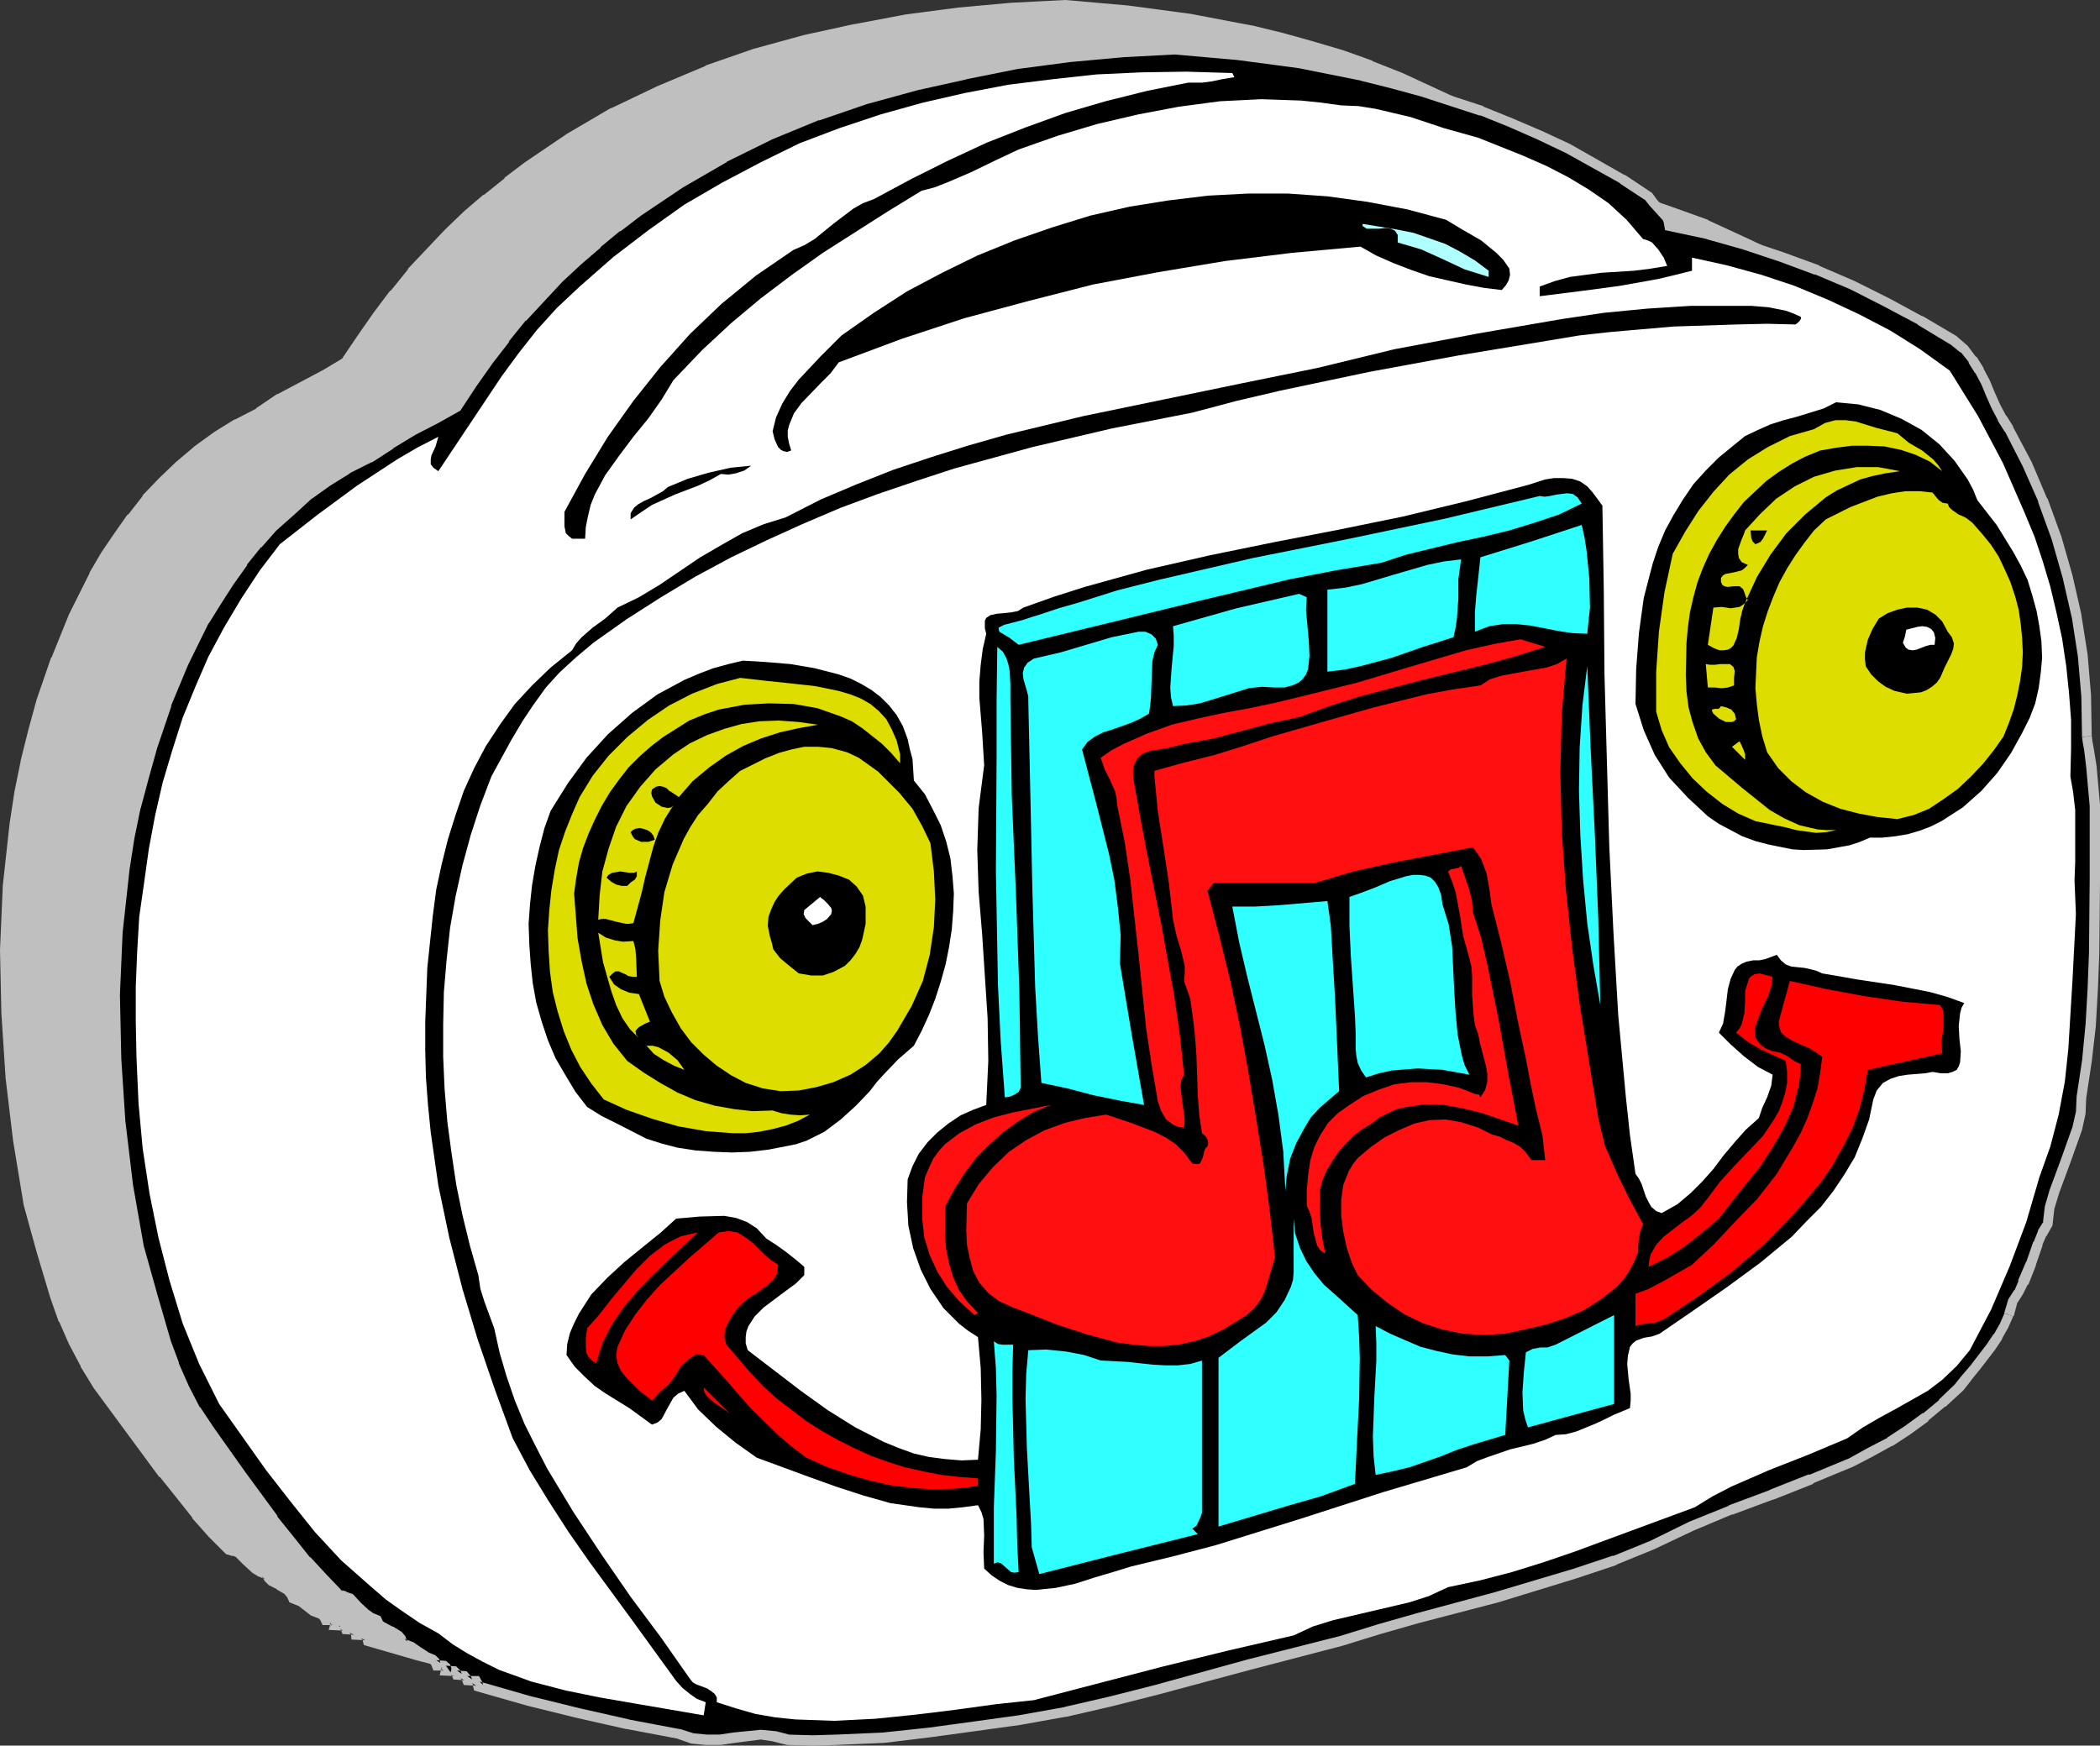 <?xml version="1.0" encoding="UTF-8" standalone="no"?>
<svg
   version="1.0"
   width="130.279mm"
   height="108.317mm"
   id="svg104"
   sodipodi:docname="Radio 1.wmf"
   xmlns:inkscape="http://www.inkscape.org/namespaces/inkscape"
   xmlns:sodipodi="http://sodipodi.sourceforge.net/DTD/sodipodi-0.dtd"
   xmlns="http://www.w3.org/2000/svg"
   xmlns:svg="http://www.w3.org/2000/svg">
  <rect width="100%" height="100%" fill="#333333" stroke="none"/>
  <sodipodi:namedview
     id="namedview104"
     pagecolor="#ffffff"
     bordercolor="#000000"
     borderopacity="0.25"
     inkscape:showpageshadow="2"
     inkscape:pageopacity="0.0"
     inkscape:pagecheckerboard="0"
     inkscape:deskcolor="#d1d1d1"
     inkscape:document-units="mm" />
  <defs
     id="defs1">
    <pattern
       id="WMFhbasepattern"
       patternUnits="userSpaceOnUse"
       width="6"
       height="6"
       x="0"
       y="0" />
  </defs>
  <path
     style="fill:#bfbfbf;fill-opacity:1;fill-rule:evenodd;stroke:none"
     d="m 263.569,45.398 -20.2,4.201 -20.038,4.685 -19.554,5.008 -9.696,2.746 -9.373,2.908 4.686,-3.07 4.848,-3.07 10.504,-5.17 5.333,-2.423 5.494,-2.1 5.656,-1.939 5.656,-1.616 5.979,-1.454 5.979,-1.131 5.979,-0.969 6.302,-0.808 6.302,-0.485 6.464,-0.323 h 6.302 l 6.464,0.162 6.464,2.585 -2.101,0.485 -2.586,0.323 -5.171,0.646 -5.01,0.323 z m 199.899,116.645 -0.162,-9.532 -0.808,-9.37 -1.454,-9.37 -2.101,-9.047 -2.747,-9.209 -3.232,-8.724 -3.555,-8.563 -4.202,-8.078 -1.616,-2.585 -1.616,-2.908 -2.424,-5.655 -1.454,-2.746 -1.616,-2.585 -1.939,-2.262 -2.424,-2.1 -7.918,-4.847 -7.757,-4.201 -8.242,-3.877 -8.08,-3.554 -8.565,-3.231 -8.403,-2.908 -8.726,-2.423 -8.888,-1.939 -0.162,-0.969 -0.485,-0.969 -1.454,-1.616 -1.616,-1.616 -1.131,-1.616 -6.302,-4.201 -6.302,-3.716 -6.464,-3.393 -6.626,-3.07 -6.626,-2.908 -6.949,-2.908 -6.787,-2.423 -7.11,-2.1 -6.949,-1.939 -7.272,-1.777 -14.382,-2.746 -14.544,-1.939 -14.706,-1.292 -12.443,0.646 -12.443,1.131 -12.282,1.616 -11.958,2.262 -11.797,2.585 -11.797,3.231 -11.15,3.877 -11.15,4.685 -10.827,5.17 -10.181,5.978 -10.019,6.785 -4.686,3.554 -4.848,3.877 -4.525,3.877 -4.525,4.362 -8.565,9.047 -4.04,5.17 -3.878,5.008 -3.717,5.331 -3.717,5.493 -4.848,2.908 -5.171,2.746 -5.494,2.908 -5.01,3.393 -5.01,2.585 -4.686,2.908 -4.686,3.393 -4.202,3.554 -3.878,3.716 -3.717,4.039 -3.555,4.362 -3.07,4.362 -3.07,4.524 -2.747,4.685 -4.848,9.693 -4.04,10.017 -3.394,9.855 -1.939,7.109 -1.778,7.109 -1.454,7.109 -1.131,7.432 -1.616,14.702 -0.646,14.863 0.323,14.863 0.97,14.863 1.778,14.863 2.424,14.702 3.07,11.147 3.232,10.824 1.939,5.493 2.262,5.17 2.747,5.17 3.07,5.008 15.352,20.841 3.878,4.847 3.717,4.685 3.878,4.362 3.878,3.877 1.293,0.323 1.131,0.485 1.778,1.777 1.939,1.777 1.131,0.808 1.454,0.485 0.485,0.969 0.808,0.646 1.778,0.969 1.939,1.131 0.808,0.808 0.485,1.292 1.939,0.646 2.909,2.262 1.939,0.808 0.485,0.485 0.323,0.808 h 1.778 l 0.485,0.485 0.162,0.323 -0.162,0.485 h 1.778 l 0.646,0.323 0.162,0.646 h 1.939 l 0.485,0.646 v 0.646 h 2.101 l 0.485,0.646 0.162,0.646 11.635,3.393 11.797,3.07 11.635,2.585 11.958,2.262 3.07,0.969 3.232,0.323 h 3.232 l 3.232,-0.485 6.464,-0.646 3.07,0.323 3.07,0.808 5.979,0.162 5.656,-0.162 10.989,-0.646 10.504,-1.131 10.827,-1.292 10.342,-1.454 10.827,-2.1 10.666,-2.423 10.666,-2.746 21.816,-5.816 21.493,-5.816 9.05,-2.746 8.888,-2.423 18.584,-4.847 9.373,-2.746 9.05,-2.746 9.211,-3.231 8.888,-3.554 9.05,-4.362 9.373,-3.716 9.373,-3.716 9.534,-3.716 9.211,-3.877 4.525,-2.262 4.525,-2.423 4.202,-2.746 4.202,-3.231 4.04,-3.231 3.878,-3.716 7.434,-9.532 1.778,-2.423 1.454,-2.585 1.131,-2.746 0.808,-2.746 1.454,-2.1 0.97,-2.262 1.778,-4.685 1.616,-4.685 0.97,-2.262 1.293,-2.1 0.485,-4.039 1.131,-3.877 2.747,-7.27 2.747,-7.432 0.808,-3.716 0.162,-3.716 1.293,-8.401 0.808,-8.401 0.485,-8.563 0.323,-8.401 0.162,-17.125 v -17.448 l -0.808,-9.047 -0.485,-4.039 -0.323,-1.777 z"
     id="path1" />
  <path
     style="fill:#bfbfbf;fill-opacity:1;fill-rule:evenodd;stroke:none"
     d="m 263.408,44.267 -20.2,4.201 h -0.162 l -20.038,4.685 -19.554,5.008 -9.696,2.746 -9.373,2.908 0.97,2.1 4.686,-3.07 4.848,-3.07 h -0.162 l 10.504,-5.17 5.333,-2.262 v 0.162 l 5.494,-2.262 h -0.162 l 5.656,-1.939 5.656,-1.616 5.979,-1.454 h -0.162 l 5.979,-1.131 5.979,-0.969 6.302,-0.808 6.302,-0.485 h -0.162 l 6.464,-0.323 h 6.302 l 6.464,0.162 -0.485,-0.162 6.464,2.585 0.162,-2.1 -2.101,0.485 h 0.162 l -2.586,0.323 -5.171,0.646 h 0.162 l -5.01,0.323 h -0.162 l -4.686,0.485 0.323,2.262 4.686,-0.485 h -0.162 l 5.01,-0.323 h 0.162 l 5.171,-0.646 2.586,-0.323 h 0.162 l 5.494,-1.292 -10.019,-4.039 -6.626,-0.162 h -6.302 l -6.464,0.323 h -0.162 l -6.302,0.485 -6.302,0.808 -5.979,0.969 -5.979,1.131 h -0.162 l -5.979,1.454 -5.656,1.616 -5.656,1.939 h -0.162 l -5.494,2.1 v 0.162 l -5.333,2.423 -10.504,5.17 h -0.162 l -4.848,3.07 -11.474,7.432 17.13,-5.17 9.696,-2.746 19.554,-5.008 20.038,-4.685 h -0.162 l 20.2,-4.201 z"
     id="path2" />
  <path
     style="fill:#bfbfbf;fill-opacity:1;fill-rule:evenodd;stroke:none"
     d="m 464.599,161.881 v 0.162 l -0.162,-9.532 v -0.162 l -0.808,-9.37 -1.454,-9.37 v -0.162 l -2.101,-9.047 -2.747,-9.209 -3.232,-8.724 -0.162,-0.162 -3.555,-8.563 -4.202,-8.078 v -0.162 l -1.616,-2.585 v 0.162 l -1.454,-2.908 -2.586,-5.655 -1.454,-2.746 v -0.162 l -1.616,-2.585 -0.162,-0.162 -1.939,-2.262 -2.424,-2.262 -0.162,-0.162 -7.918,-4.685 h -0.162 l -7.757,-4.201 -8.242,-3.877 -8.08,-3.716 -0.162,-0.162 -8.565,-3.07 -8.403,-2.908 -8.726,-2.423 h -0.162 l -8.888,-1.939 0.97,0.969 -0.162,-1.131 -0.646,-1.292 -1.616,-1.777 -1.616,-1.616 0.162,0.162 -1.293,-1.939 -6.464,-4.201 -6.302,-3.716 h -0.162 l -6.464,-3.393 -6.626,-3.07 -6.626,-3.07 -6.949,-2.746 -0.162,-0.162 -6.787,-2.423 -7.11,-2.1 -6.949,-1.939 -7.272,-1.777 h -0.162 L 279.083,3.231 264.539,1.292 249.833,0 h -0.162 l -12.443,0.646 h -0.162 L 224.624,1.777 212.342,3.393 200.384,5.655 h -0.162 l -11.797,2.585 -11.797,3.231 -11.15,3.877 -0.162,0.162 -11.15,4.685 -10.827,5.17 h -0.162 l -10.181,5.978 -10.019,6.785 -4.686,3.554 v 0.162 l -4.848,3.877 h -0.162 l -4.525,3.877 -4.525,4.362 -8.565,9.047 v 0.162 l -4.04,5.008 h -0.162 l -3.878,5.17 -3.717,5.331 -3.717,5.493 0.485,-0.323 -4.848,2.908 -5.171,2.746 -5.494,2.908 h -0.162 l -5.01,3.393 h 0.162 l -5.01,2.585 h -0.162 l -4.686,2.908 -4.686,3.393 -0.162,0.162 -4.202,3.554 -3.878,3.716 -3.878,4.039 v 0.162 l -3.394,4.362 h -0.162 l -3.07,4.362 -3.07,4.524 -2.747,4.685 v 0.162 l -4.848,9.693 -4.04,10.017 -0.162,0.162 -3.394,9.855 -1.939,7.109 -1.778,7.109 v 0.162 l -1.454,7.109 -1.131,7.432 -1.616,14.702 v 0.162 L 0,222.788 0.323,237.651 1.293,252.515 v 0.162 l 1.778,14.863 2.424,14.702 v 0.162 l 3.07,11.147 3.232,10.824 1.939,5.493 0.162,0.162 2.262,5.17 2.747,5.17 v 0.162 l 3.07,5.008 15.352,20.841 h 0.162 l 3.878,4.847 3.717,4.685 v 0.162 l 3.878,4.362 4.04,4.039 1.616,0.485 -0.162,-0.162 1.131,0.485 -0.323,-0.162 1.778,1.777 1.939,1.777 0.162,0.162 1.293,0.808 1.616,0.646 -0.646,-0.646 0.646,1.131 0.97,0.969 1.939,0.969 h -0.162 l 1.939,1.131 -0.162,-0.162 0.808,0.969 -0.162,-0.323 0.646,1.454 2.424,0.969 -0.323,-0.162 2.909,2.262 2.101,0.808 -0.323,-0.162 0.485,0.485 -0.162,-0.323 0.646,1.454 h 2.424 l -0.808,-0.323 0.485,0.485 -0.162,-0.323 0.162,0.323 -0.162,-0.808 -0.485,1.777 3.232,0.162 -0.485,-0.162 0.646,0.323 -0.646,-0.646 0.485,1.292 2.747,0.162 -1.131,-0.485 0.485,0.646 -0.162,-0.646 0.162,1.616 3.232,0.162 -0.97,-0.485 0.485,0.646 -0.162,-0.323 0.323,1.292 12.282,3.554 11.797,3.07 11.635,2.585 h 0.162 l 11.958,2.262 h -0.162 l 3.232,0.969 3.232,0.323 h 3.555 l 3.232,-0.485 6.464,-0.646 h -0.323 l 3.07,0.323 h -0.162 l 3.232,0.808 6.141,0.162 5.656,-0.162 10.989,-0.646 h 0.162 l 10.504,-1.131 10.827,-1.292 10.342,-1.454 10.827,-1.939 h 0.162 l 10.666,-2.585 10.666,-2.746 21.816,-5.816 21.493,-5.655 9.05,-2.908 8.888,-2.423 18.584,-4.847 9.373,-2.746 9.05,-2.746 9.211,-3.231 0.162,-0.162 8.888,-3.554 9.05,-4.362 9.373,-3.716 -0.162,0.162 9.373,-3.554 h 0.162 l 9.534,-3.877 v -0.162 l 9.211,-3.877 4.525,-2.262 4.525,-2.423 h 0.162 l 4.202,-2.746 4.363,-3.231 v -0.162 l 3.878,-3.231 h 0.162 l 3.878,-3.716 v -0.162 l 7.434,-9.532 h 0.162 l 1.778,-2.423 v -0.162 l 1.454,-2.585 1.131,-2.746 0.162,-0.162 0.808,-2.746 -0.162,0.323 1.454,-2.262 -1.131,-3.231 h 0.162 l -0.97,2.262 v -0.162 l -1.454,2.262 -0.97,2.908 0.162,-0.162 -1.131,2.746 -1.616,2.585 v -0.162 l -1.616,2.423 h 0.162 l -7.434,9.532 v -0.162 l -3.878,3.716 h 0.162 l -4.04,3.231 v -0.162 l -4.202,3.231 -4.202,2.746 h 0.162 l -4.525,2.423 -4.525,2.262 -9.211,3.877 v -0.162 l -9.534,3.716 h 0.162 l -9.373,3.716 -0.162,0.162 -9.373,3.716 -9.05,4.362 -8.888,3.554 0.162,-0.162 -9.211,3.231 -9.05,2.746 -9.373,2.746 -18.584,4.847 -8.888,2.423 -9.05,2.746 -21.493,5.816 -21.816,5.816 -10.666,2.746 -10.666,2.423 h 0.162 l -10.827,2.1 -10.342,1.454 -10.827,1.292 -10.504,1.131 h 0.162 l -10.989,0.646 -5.656,0.162 -5.979,-0.162 h 0.323 l -3.07,-0.808 h -0.162 l -3.232,-0.323 -6.626,0.646 -3.232,0.485 h 0.162 -3.232 0.162 l -3.232,-0.323 h 0.162 l -3.07,-0.969 h -0.162 l -11.958,-2.262 h 0.162 l -11.635,-2.746 -11.797,-2.908 -11.635,-3.393 0.808,0.808 -0.323,-0.808 -0.97,-1.131 -2.586,-0.162 1.131,1.131 v -0.969 l -1.131,-1.292 -2.424,-0.162 1.131,0.808 -0.485,-0.969 -1.131,-0.808 h -2.101 l 1.131,1.454 0.162,-0.969 -0.323,-0.808 -0.97,-0.808 -2.262,-0.162 0.97,0.646 -0.323,-0.969 -0.808,-0.808 -2.101,-0.808 h 0.162 l -3.07,-2.262 -2.101,-0.969 0.646,0.808 -0.485,-1.454 -1.131,-0.969 -1.939,-1.292 h -0.162 l -1.778,-0.969 0.162,0.162 -0.808,-0.646 0.323,0.323 -0.646,-1.292 -1.939,-0.808 0.323,0.162 -1.131,-0.808 0.162,0.162 -1.939,-1.777 -1.939,-1.939 -1.293,-0.485 -0.162,-0.162 -1.293,-0.323 0.485,0.323 -3.717,-3.877 -4.04,-4.362 v 0.162 l -3.717,-4.685 -3.878,-4.847 h 0.162 l -15.352,-20.841 -3.07,-5.008 v 0.162 l -2.586,-5.17 -2.424,-5.17 0.162,0.162 -1.939,-5.493 -3.232,-10.824 -3.07,-11.147 v 0.162 L 5.333,267.217 3.555,252.353 v 0.162 L 2.586,237.651 2.262,222.788 2.909,207.925 v 0.162 l 1.616,-14.702 1.131,-7.432 1.454,-7.109 v 0.162 l 1.778,-7.109 1.939,-7.109 3.394,-9.855 -0.162,0.162 4.202,-10.017 4.686,-9.693 v 0.162 l 2.747,-4.685 3.07,-4.524 3.07,-4.362 h -0.162 l 3.555,-4.362 v 0.162 l 3.717,-4.039 3.878,-3.716 4.202,-3.554 -0.162,0.162 4.686,-3.231 4.686,-3.07 h -0.162 l 5.01,-2.585 h 0.162 l 5.171,-3.393 h -0.323 l 5.494,-2.908 5.171,-2.746 5.171,-3.07 3.878,-5.655 3.717,-5.331 3.878,-5.008 h -0.162 l 4.04,-5.17 v 0.162 l 8.565,-9.047 4.525,-4.362 4.525,-3.877 h -0.162 l 4.848,-3.877 v 0.162 l 4.686,-3.554 10.019,-6.785 10.181,-5.978 h -0.162 l 10.827,-5.17 11.15,-4.685 -0.162,0.162 11.15,-3.877 11.797,-3.231 11.797,-2.585 h -0.162 l 11.958,-2.262 12.282,-1.616 12.443,-1.131 h -0.162 l 12.443,-0.646 h -0.162 l 14.706,1.292 14.382,1.939 14.544,2.746 h -0.162 l 7.272,1.777 6.949,1.939 7.11,2.1 6.787,2.423 -0.162,-0.162 6.787,2.908 6.787,2.908 6.626,3.07 6.464,3.393 h -0.162 l 6.302,3.716 6.141,4.201 -0.323,-0.323 1.454,1.616 1.616,1.777 1.454,1.616 -0.162,-0.323 0.485,0.969 -0.162,-0.323 0.323,1.777 9.696,2.1 h -0.162 l 8.726,2.423 8.403,2.908 8.565,3.231 -0.162,-0.162 8.08,3.554 8.242,3.877 7.757,4.201 h -0.162 l 7.918,4.847 -0.162,-0.162 2.424,2.1 1.939,2.262 -0.162,-0.162 1.616,2.585 v -0.162 l 1.454,2.746 2.424,5.655 1.616,2.908 v 0.162 l 1.616,2.585 v -0.162 l 4.202,8.078 3.555,8.563 -0.162,-0.162 3.232,8.724 2.586,9.209 2.262,9.047 v -0.162 l 1.454,9.37 0.808,9.37 v -0.162 l 0.162,9.532 v 0.162 z"
     id="path3" />
  <path
     style="fill:#bfbfbf;fill-opacity:1;fill-rule:evenodd;stroke:none"
     d="m 448.439,293.066 0.97,-2.262 h 0.162 l 1.778,-4.685 v -0.162 l 1.616,-4.685 -0.162,0.162 0.97,-2.262 v 0.162 l 1.454,-2.423 0.485,-4.2 v 0.162 l 1.131,-3.877 2.909,-7.27 2.586,-7.432 v -0.162 l 0.808,-3.716 v -0.162 l 0.162,-3.716 v 0.162 l 1.293,-8.401 0.808,-8.401 v -0.162 l 0.485,-8.563 0.323,-8.401 0.162,-17.125 v -17.61 l -0.808,-9.047 -0.485,-4.039 -0.323,-1.777 -0.162,-1.292 -2.262,0.323 0.162,1.292 0.323,1.777 0.485,4.039 0.808,9.047 v -0.162 17.448 l -0.162,17.125 -0.323,8.401 -0.485,8.563 v -0.162 l -0.808,8.401 -1.293,8.401 v 0.162 l -0.162,3.716 v -0.162 l -0.808,3.716 v -0.162 l -2.747,7.432 -2.747,7.27 -1.131,3.877 -0.485,4.2 0.162,-0.485 -1.293,2.1 v 0.162 l -0.97,2.262 -0.162,0.162 -1.616,4.685 v -0.162 l -1.778,4.685 z"
     id="path4" />
  <path
     style="fill:#bfbfbf;fill-opacity:1;fill-rule:evenodd;stroke:none"
     d="m 263.569,7.27 -3.07,0.485 -2.262,0.485 -2.424,0.323 h -3.07 l -9.858,1.939 -9.534,2.423 -9.534,2.908 -9.211,3.393 -9.211,3.554 -9.05,4.039 -8.726,4.362 -8.726,4.847 -2.586,0.969 -2.424,1.454 -4.363,3.393 -4.525,3.554 -2.424,1.454 -2.586,1.131 -8.565,6.139 -8.242,6.462 -7.272,7.109 -7.11,7.755 -6.302,7.916 -5.818,8.563 -5.494,8.563 -4.848,8.886 v 1.616 l -0.162,1.777 0.485,1.616 0.485,0.646 0.97,0.485 h 3.07 l 0.162,-2.585 0.323,-2.585 0.808,-2.423 0.97,-2.423 2.586,-4.847 3.07,-4.362 6.787,-8.724 3.232,-4.524 2.909,-4.524 6.626,-6.947 6.787,-6.462 7.11,-5.816 7.11,-5.331 7.434,-5.331 7.434,-4.847 7.757,-4.685 7.757,-5.008 5.979,-1.939 5.656,-2.585 10.989,-5.17 9.211,-3.07 9.534,-2.746 9.373,-2.423 9.696,-1.777 9.534,-1.292 9.696,-0.485 9.534,0.323 4.686,0.485 4.525,0.646 4.04,0.162 4.202,0.485 7.918,1.939 8.08,2.746 7.918,2.262 10.666,4.039 5.171,2.423 5.171,2.585 5.01,2.908 4.525,3.554 4.202,3.877 3.878,4.362 1.131,0.323 1.131,0.485 1.454,1.616 1.293,1.939 0.808,1.777 -3.878,0.969 -4.04,0.323 -7.595,0.646 -7.434,0.969 -3.555,0.969 -3.555,1.292 v 2.1 l 4.363,-0.485 4.686,-0.485 9.534,-1.292 4.686,-0.808 4.686,-0.808 4.04,-0.969 3.717,-0.969 v -3.231 l 8.242,1.777 8.08,2.423 7.918,2.585 7.595,3.07 7.434,3.393 7.272,3.877 6.949,4.524 7.11,4.847 6.464,10.824 5.979,10.824 5.01,11.471 2.262,5.655 1.939,5.978 1.778,5.978 1.454,5.978 1.293,6.301 0.97,6.139 0.808,6.301 0.485,6.624 v 6.462 l -0.162,6.785 0.646,3.716 0.323,3.877 0.162,8.239 -0.162,8.401 0.323,7.916 -0.808,15.671 -0.97,15.833 -0.97,7.755 -1.454,7.593 -1.939,7.593 -2.586,7.109 -3.07,10.663 -3.717,10.34 -4.525,10.017 -5.01,9.693 -3.07,3.877 -3.232,3.07 -3.717,2.585 -3.555,2.1 -3.717,2.1 -3.878,1.939 -3.717,2.423 -3.878,2.585 -9.05,3.877 -9.211,3.554 -8.888,3.877 -4.525,2.423 -4.202,2.585 -14.221,5.17 -14.059,5.17 -7.11,2.423 -7.11,2.423 -7.595,1.939 -7.434,1.616 -4.686,1.939 -4.525,1.454 -17.938,4.2 -4.525,1.454 -4.686,1.939 -15.352,3.716 -30.219,7.755 -15.19,3.716 -9.211,0.969 -18.584,2.746 -9.534,0.969 -9.373,0.485 h -4.686 l -4.686,-0.323 -4.686,-0.646 -4.525,-0.808 -4.686,-1.292 -4.525,-1.616 v -1.131 l -0.485,-0.808 -0.808,-0.646 -1.131,-0.485 -2.262,-0.969 -0.97,-0.485 -0.646,-0.808 -13.736,-19.225 -7.11,-9.855 -6.464,-9.855 -5.979,-10.34 -2.747,-5.17 -2.747,-5.17 -2.262,-5.655 -1.939,-5.493 -1.616,-5.493 -1.293,-5.978 -2.262,-5.978 -0.97,-3.07 -0.323,-3.554 -1.939,-6.785 -1.939,-7.109 -1.454,-7.27 -1.131,-7.27 -0.97,-7.593 -0.646,-7.432 -0.323,-7.593 v -7.593 l 0.162,-7.432 0.646,-7.755 0.808,-7.27 1.293,-7.593 1.616,-7.109 2.101,-7.27 2.262,-6.947 2.586,-6.624 4.525,-8.724 2.586,-4.2 2.747,-3.877 2.909,-4.2 3.232,-3.554 3.555,-3.554 4.04,-3.231 7.918,-5.655 8.08,-5.17 8.242,-4.685 8.242,-4.524 8.403,-4.2 8.565,-3.877 8.726,-3.554 8.726,-3.231 9.05,-3.231 9.05,-2.908 18.261,-5.008 18.584,-4.201 18.746,-3.716 10.504,-2.908 10.181,-2.585 20.685,-4.201 21.008,-3.716 21.331,-3.554 6.787,-1.292 7.434,-0.808 15.029,-1.292 14.867,-0.485 6.949,-0.162 6.787,0.162 0.97,-0.808 0.323,-0.485 V 63.654 l -1.778,-0.808 -1.939,-0.646 -4.04,-0.808 -4.04,-0.323 h -3.878 -10.342 l -10.181,0.646 -9.858,0.969 -10.019,1.454 -19.715,3.393 -19.554,3.716 -18.099,4.201 -18.261,3.716 -36.683,7.916 -18.099,4.362 -8.888,2.423 -8.888,2.746 -8.565,2.908 -8.726,3.554 -8.242,3.554 -8.403,4.039 -5.01,1.616 -5.01,2.1 -5.01,2.746 -4.848,3.07 -9.696,6.301 -4.848,2.908 -4.848,2.423 -2.909,2.423 -3.07,2.262 -2.586,2.423 -1.293,1.454 -0.97,1.616 -4.848,3.877 -4.525,4.2 -4.04,4.524 -3.394,4.685 -3.232,5.008 -2.747,5.17 -2.424,5.493 -2.101,5.493 -1.778,5.655 -1.454,5.816 -1.293,5.978 -0.808,5.978 -1.293,12.44 -0.485,12.44 v 6.624 l 0.162,6.624 0.485,6.462 0.646,6.301 1.778,12.602 2.586,12.278 3.07,12.117 3.717,11.632 3.878,11.632 4.202,11.632 4.04,7.432 4.525,7.432 4.525,7.109 4.848,6.947 10.181,13.894 10.342,14.056 1.454,1.616 1.616,1.454 1.778,1.131 1.939,0.646 -0.485,3.393 -15.998,-2.908 -8.403,-1.454 -7.918,-1.616 -8.08,-2.262 -7.595,-2.746 -3.717,-1.777 -3.555,-1.939 -3.555,-2.1 -3.394,-2.746 -4.363,-2.423 -4.04,-2.746 -3.878,-2.746 -3.717,-2.908 -6.626,-6.301 -6.302,-6.624 -5.818,-6.947 -5.494,-7.432 -5.656,-7.593 -5.494,-7.916 -4.525,-9.209 -4.04,-9.693 -3.07,-9.855 L 11.15,279.656 9.05,269.317 7.595,258.816 6.626,248.153 6.141,237.167 5.979,228.927 v -8.239 l 0.323,-8.078 0.485,-8.239 0.97,-8.078 1.131,-7.755 1.454,-7.916 1.778,-7.755 2.262,-7.593 2.424,-7.432 3.07,-7.432 3.07,-7.109 3.555,-6.947 4.04,-6.624 4.525,-6.462 4.686,-6.462 8.726,-6.947 9.211,-6.624 9.534,-6.139 4.686,-2.746 4.848,-2.423 -0.646,2.1 -0.97,2.1 -0.323,0.969 0.162,0.969 0.485,0.969 1.293,0.808 7.595,-10.986 7.272,-11.309 4.04,-5.331 4.363,-5.493 4.686,-5.17 5.171,-4.847 8.08,-7.109 8.08,-6.301 8.565,-5.816 8.726,-5.331 8.888,-4.685 9.211,-4.362 9.373,-3.554 9.534,-3.393 9.858,-2.746 10.019,-2.262 10.019,-1.939 10.342,-1.292 10.504,-0.969 10.504,-0.485 10.666,-0.162 10.827,0.323 z"
     id="path5" />
  <path
     style="fill:#bfbfbf;fill-opacity:1;fill-rule:evenodd;stroke:none"
     d="m 328.048,52.506 0.162,1.292 -0.485,1.454 -0.646,1.131 -0.97,1.131 -4.04,-0.485 -4.202,-0.808 -8.726,-1.939 -4.202,-1.454 -4.202,-1.777 -3.878,-1.777 -4.04,-2.1 -15.998,1.454 -15.675,1.939 -15.514,2.746 -15.19,2.908 -15.19,3.554 -15.029,4.201 -14.706,4.685 -14.706,5.655 -1.939,2.423 -2.262,2.423 -4.686,4.685 -1.778,2.585 -1.131,2.746 -0.323,1.292 v 1.454 l 0.323,1.454 0.485,1.616 -0.97,0.323 -0.808,-0.162 -0.646,-0.323 -0.646,-0.646 -0.808,-1.777 -0.485,-1.777 0.808,-3.231 1.454,-3.393 1.778,-2.908 2.101,-2.746 5.171,-5.17 4.848,-5.17 7.595,-5.331 7.918,-4.847 8.08,-4.362 8.403,-4.201 8.565,-3.554 8.888,-3.07 8.888,-2.585 9.211,-2.1 9.211,-1.454 9.211,-1.131 9.373,-0.646 h 9.373 l 9.373,0.808 9.211,1.292 9.373,1.777 9.211,2.423 1.939,1.131 2.101,1.131 4.04,2.262 3.555,2.908 1.616,1.777 z"
     id="path6" />
  <path
     style="fill:#bfbfbf;fill-opacity:1;fill-rule:evenodd;stroke:none"
     d="m 322.876,52.991 v 1.292 l -5.333,-1.777 -5.171,-2.423 -5.171,-2.262 -2.586,-0.969 -2.747,-0.646 v -1.777 l -0.646,-0.969 -0.97,-0.485 -1.293,-0.162 -1.454,0.162 h -3.07 l -0.97,-0.646 v -0.485 l 8.08,1.292 3.878,0.808 3.717,1.292 3.717,1.292 3.555,1.777 3.232,2.1 z"
     id="path7" />
  <path
     style="fill:#bfbfbf;fill-opacity:1;fill-rule:evenodd;stroke:none"
     d="m 437.612,106.79 4.525,5.655 4.04,6.301 1.616,3.393 1.454,3.393 1.293,3.554 0.97,3.554 0.646,3.554 0.323,3.716 0.162,3.716 -0.162,3.554 -0.485,3.554 -0.97,3.716 -1.131,3.393 -1.616,3.393 -2.586,4.685 -3.232,4.847 -4.04,4.2 -4.363,3.716 -4.686,3.231 -2.586,1.292 -2.909,0.969 -2.747,0.808 -2.747,0.485 -2.909,0.323 h -2.909 l -2.262,0.969 -2.586,0.969 -5.333,0.969 -5.333,0.162 -2.586,-0.162 -2.586,-0.485 -3.232,-0.808 -3.07,-0.808 -2.909,-1.131 -5.494,-2.908 -2.747,-1.777 -4.686,-4.2 -4.202,-4.685 -3.394,-5.493 -2.747,-5.816 -1.939,-5.978 0.162,-8.401 0.646,-8.239 1.131,-8.401 2.262,-7.916 1.293,-4.039 1.616,-3.877 1.939,-3.554 2.101,-3.554 2.424,-3.554 2.909,-3.393 3.232,-3.07 3.555,-2.908 2.586,-1.939 2.909,-1.454 2.909,-1.292 3.07,-0.969 3.232,-0.808 6.141,-2.1 2.909,-1.454 5.333,0.485 5.171,1.292 4.848,2.262 4.686,2.585 4.363,3.231 3.555,3.877 2.909,4.362 1.293,2.585 z"
     id="path8" />
  <path
     style="fill:#bfbfbf;fill-opacity:1;fill-rule:evenodd;stroke:none"
     d="m 429.532,99.843 -2.909,-2.262 -3.555,-1.616 -3.394,-1.131 -3.717,-0.808 -3.878,-0.323 -3.878,0.162 -3.717,0.323 -3.717,0.808 -3.394,1.454 -3.07,1.616 -3.232,1.939 -2.909,2.1 -2.586,2.423 -2.586,2.585 -2.262,2.746 -2.101,2.908 -2.101,3.07 -1.778,3.231 -1.454,3.393 -1.293,3.393 -0.97,3.554 -0.808,3.554 -0.485,3.554 -0.323,3.716 -0.162,7.432 0.162,3.716 0.485,4.039 0.97,3.554 1.293,3.554 1.778,3.231 2.262,3.07 6.464,5.493 3.07,2.585 3.232,2.423 3.394,1.939 3.717,1.454 4.04,0.969 2.101,0.162 h 2.262 l -2.262,0.485 -2.262,0.162 -4.686,-0.646 -2.586,-0.485 -2.424,-0.646 -4.686,-0.808 -3.878,-1.777 -3.878,-2.262 -3.717,-2.746 -3.232,-3.07 -2.909,-3.716 -2.424,-3.716 -1.939,-4.039 -1.131,-4.2 v -9.37 l 0.646,-9.37 1.293,-9.37 1.939,-9.047 2.747,-5.17 3.07,-4.847 3.555,-4.524 3.878,-4.201 4.202,-3.554 4.686,-2.908 5.333,-2.262 2.747,-0.969 2.909,-0.646 2.424,-1.454 2.424,-0.646 h 2.424 l 2.262,0.323 5.01,1.454 4.686,1.292 2.909,2.1 2.909,1.777 2.909,2.1 1.131,1.292 z"
     id="path9" />
  <path
     style="fill:#bfbfbf;fill-opacity:1;fill-rule:evenodd;stroke:none"
     d="m 150.126,98.55 -1.616,1.131 -1.939,0.646 -1.778,0.323 -1.778,-0.162 -2.586,1.454 -2.586,1.454 -5.494,2.1 -5.494,2.262 -2.424,1.616 -2.424,1.777 v -1.454 l 0.646,-1.131 0.97,-0.808 1.454,-0.808 1.454,-0.646 1.454,-0.808 1.293,-0.808 1.131,-0.969 5.01,-2.1 4.848,-1.454 4.848,-1.131 z"
     id="path10" />
  <path
     style="fill:#bfbfbf;fill-opacity:1;fill-rule:evenodd;stroke:none"
     d="m 419.513,99.843 -3.232,0.323 -3.07,0.646 -2.909,0.969 -2.909,1.292 -2.747,1.454 -2.586,1.616 -4.848,3.716 -4.363,4.524 -3.717,5.008 -3.232,5.493 -2.586,5.816 -0.646,1.616 -0.485,2.1 -0.323,2.423 -0.485,2.262 -0.808,1.777 -1.293,0.969 -0.97,0.162 -0.97,-0.162 -1.454,-0.323 -1.454,-0.808 1.293,-8.886 2.101,-0.162 0.97,0.162 h 1.131 l 2.101,-0.323 0.808,-0.646 0.97,-0.969 -0.646,-1.616 -0.323,-0.808 -0.808,-0.646 h -1.454 l -1.454,0.162 -0.646,-0.162 -0.485,-0.323 -0.323,-0.485 v -0.969 l 0.485,-0.646 0.646,-0.323 1.778,-0.323 1.939,-0.485 0.646,-0.485 0.646,-0.808 -1.293,-0.646 -0.646,-0.969 -0.162,-1.131 v -1.131 l 0.808,-2.262 0.485,-1.131 0.323,-0.969 3.394,-3.877 3.717,-3.554 4.525,-2.908 4.525,-2.262 4.848,-1.616 5.01,-0.808 5.171,0.162 2.586,0.323 z"
     id="path11" />
  <path
     style="fill:#bfbfbf;fill-opacity:1;fill-rule:evenodd;stroke:none"
     d="m 347.601,105.013 2.262,3.07 0.323,19.548 0.162,19.872 0.97,40.551 0.808,20.033 1.293,19.548 1.778,18.902 0.97,9.209 1.293,8.886 0.808,1.131 0.646,1.292 0.97,2.908 0.808,1.292 0.646,1.292 1.131,0.969 1.293,0.485 3.555,-2.262 3.07,-2.585 2.747,-2.746 2.586,-2.908 5.01,-6.139 2.747,-3.07 2.909,-2.746 0.808,-2.423 1.131,-2.423 0.97,-2.585 0.162,-1.292 v -1.454 l -3.394,-1.777 -3.232,-2.585 -3.07,-2.746 -2.586,-2.746 0.97,-2.1 0.485,-2.585 0.323,-2.585 0.323,-2.908 0.485,-2.423 1.131,-2.1 0.646,-0.808 0.97,-0.808 1.131,-0.485 1.454,-0.323 1.454,0.162 1.454,-0.323 2.586,-0.969 0.808,1.292 1.293,0.969 1.454,0.323 1.454,0.323 1.454,0.162 1.616,0.162 1.293,0.485 1.293,0.646 8.565,1.454 8.403,1.292 8.403,1.777 3.878,1.131 3.878,1.454 -0.646,1.131 -0.323,1.292 -0.162,2.746 0.162,3.07 0.323,2.908 -0.162,2.746 -0.323,0.969 -0.485,0.808 -0.808,0.485 -1.131,0.323 h -1.616 l -1.939,-0.323 -1.939,0.323 -1.939,0.162 -4.202,0.485 -1.939,0.646 -1.778,0.969 -1.293,1.454 -0.808,2.1 -0.97,4.847 -1.616,4.685 -1.939,4.2 -2.424,4.039 -2.586,3.877 -2.909,3.554 -3.232,3.716 -3.394,3.393 -7.595,6.139 -7.757,5.978 -8.08,5.331 -7.595,5.331 -1.939,0.485 -2.101,0.323 -1.778,0.808 -0.646,0.646 -0.646,0.808 -0.485,2.262 -0.162,1.777 0.323,3.554 0.485,3.393 v 1.616 l -0.162,1.777 -3.878,1.616 -2.101,1.131 -2.101,1.131 -4.686,1.777 -2.424,0.646 -2.424,0.162 -2.424,1.131 -2.586,0.969 -5.333,1.292 -5.333,1.616 -2.586,0.969 -2.262,1.454 -19.715,5.816 -19.392,6.462 -19.877,5.816 -9.858,2.746 -10.019,2.262 -4.04,1.454 -4.363,1.454 -4.686,1.454 -4.525,0.969 -4.525,0.485 -2.262,-0.162 -2.262,-0.323 -2.101,-0.646 -1.939,-0.969 -1.939,-1.292 -1.778,-1.616 -0.162,-4.039 0.162,-3.877 -0.162,-3.716 -0.485,-1.777 -0.646,-1.616 -3.555,0.485 -3.555,0.323 h -3.394 l -3.394,-0.162 -6.626,-1.131 -6.464,-1.777 -6.302,-2.1 -6.464,-2.262 -12.12,-4.524 -5.171,-3.393 -4.525,-3.716 -4.04,-4.2 -1.778,-2.1 -1.616,-2.262 -1.454,0.646 -0.97,0.969 -1.616,2.585 -1.293,2.423 -0.97,0.808 -1.293,0.646 -5.171,-4.039 -5.494,-3.554 -2.747,-1.777 -2.424,-2.1 -2.262,-2.262 -1.939,-2.746 0.162,-2.746 0.646,-2.585 0.808,-2.262 1.131,-2.262 1.454,-2.262 1.616,-2.1 3.717,-4.039 4.202,-3.716 4.202,-3.393 4.04,-3.393 1.939,-1.454 1.939,-1.616 5.494,-0.485 5.494,-0.162 2.747,0.485 2.747,0.808 2.424,1.454 2.262,2.262 4.363,3.231 2.262,1.777 2.101,1.777 v 1.777 l -2.101,2.1 -2.424,1.777 -4.848,3.877 -2.101,2.1 -1.454,2.262 -0.485,1.292 -0.162,1.292 v 1.454 l 0.485,1.616 6.141,4.847 5.979,4.685 6.464,4.524 6.464,4.2 6.787,3.393 3.394,1.292 3.555,1.131 3.555,0.808 3.717,0.646 4.04,0.323 3.878,-0.162 0.485,-6.947 0.162,-7.109 -0.162,-7.27 -0.485,-7.432 -2.262,-1.454 -2.101,-1.616 -4.04,-3.716 -2.909,-4.362 -2.424,-4.685 -1.616,-5.008 -1.131,-5.17 -0.323,-5.655 0.323,-5.331 0.97,-3.07 1.454,-2.908 2.101,-2.585 2.262,-2.585 2.586,-2.1 3.07,-1.777 2.909,-1.454 2.909,-0.969 0.485,-10.34 -0.162,-10.017 -1.293,-19.71 -0.646,-9.855 -0.323,-9.693 0.323,-10.017 0.485,-4.847 0.646,-5.17 -0.485,-7.916 -0.485,-7.916 -0.162,-3.877 0.323,-3.877 0.485,-3.554 0.808,-3.554 -0.323,-1.292 v -1.939 l 0.323,-0.646 0.97,-0.646 1.454,-0.323 1.778,-0.162 1.616,-0.162 1.616,-0.323 1.454,-0.808 7.11,-2.585 7.11,-2.262 14.544,-3.877 14.867,-3.716 15.029,-2.908 30.058,-6.139 14.867,-3.393 14.706,-3.877 3.878,-1.292 2.101,-0.323 h 2.101 l 2.101,0.162 2.101,0.646 1.616,1.292 z"
     id="path12" />
  <path
     style="fill:#bfbfbf;fill-opacity:1;fill-rule:evenodd;stroke:none"
     d="m 430.825,107.597 0.323,0.808 0.646,0.646 1.454,0.969 0.808,0.323 0.97,0.485 1.454,1.131 2.262,2.585 2.101,2.585 1.939,2.908 1.454,3.07 1.293,2.908 1.131,3.231 0.808,3.07 0.485,3.393 0.323,3.393 0.162,3.393 -0.162,3.231 -0.485,3.393 -0.646,3.231 -0.808,3.393 -1.131,3.231 -1.293,3.07 -2.424,3.231 -2.586,3.231 -2.747,3.07 -3.07,2.908 -3.232,2.423 -3.555,1.939 -3.717,1.616 -3.878,0.808 -4.363,-0.323 -4.525,-0.808 -4.363,-1.131 -4.04,-1.616 -3.878,-2.1 -3.555,-2.746 -3.232,-3.231 -2.586,-3.716 -1.131,-3.716 -0.808,-3.716 -0.485,-3.554 -0.162,-3.877 v -3.716 l 0.323,-3.554 0.646,-3.716 0.808,-3.554 0.97,-3.554 1.454,-3.393 1.454,-3.231 1.778,-3.231 2.101,-3.231 2.101,-2.908 2.262,-2.908 2.586,-2.585 5.818,-2.746 6.302,-2.423 3.232,-0.808 3.232,-0.485 h 3.232 l 3.394,0.323 0.646,0.808 0.808,0.969 0.97,0.646 0.485,0.162 z"
     id="path13" />
  <path
     style="fill:#bfbfbf;fill-opacity:1;fill-rule:evenodd;stroke:none"
     d="m 345.016,107.597 -5.494,2.423 -5.656,1.939 -5.818,1.777 -6.141,1.454 -12.12,2.585 -5.979,1.616 -5.818,1.939 -10.827,1.939 -10.827,2.1 -21.008,4.847 -21.008,5.17 -21.654,5.331 -2.101,-1.616 -2.262,-1.454 -0.162,-0.646 v -0.485 l 0.485,-0.485 0.808,-0.162 0.646,-0.323 3.878,-0.969 4.04,-1.131 4.202,-1.454 4.525,-1.454 9.373,-2.746 9.211,-2.262 22.624,-5.17 22.462,-4.847 22.462,-4.685 22.139,-5.17 1.131,0.162 2.586,-0.323 1.454,-0.323 1.293,-0.162 1.293,0.323 1.131,0.808 z"
     id="path14" />
  <path
     style="fill:#bfbfbf;fill-opacity:1;fill-rule:evenodd;stroke:none"
     d="m 346.308,138.132 -3.717,-0.162 -3.232,-0.485 -6.464,-1.454 -3.232,-0.323 h -3.232 l -3.232,0.485 -3.394,1.454 v -4.685 l 0.323,-4.201 0.485,-4.2 0.485,-4.524 12.12,-3.877 11.797,-3.716 0.485,2.908 0.485,3.07 0.646,6.624 0.162,6.785 -0.162,3.07 z"
     id="path15" />
  <path
     style="fill:#bfbfbf;fill-opacity:1;fill-rule:evenodd;stroke:none"
     d="m 388.163,113.737 -0.97,1.939 -0.646,0.808 -0.97,0.323 -0.646,-0.646 -0.323,-0.646 -0.323,-1.777 z"
     id="path16" />
  <path
     style="fill:#bfbfbf;fill-opacity:1;fill-rule:evenodd;stroke:none"
     d="m 316.736,120.684 -0.646,4.685 v 4.362 l -0.323,4.524 -0.323,2.262 -0.485,2.423 -7.272,2.262 -7.272,2.423 -7.434,1.939 -3.717,0.808 -3.878,0.485 v -19.225 l 4.04,-0.485 3.878,-0.808 7.757,-2.1 7.595,-2.262 4.04,-0.808 z"
     id="path17" />
  <path
     style="fill:#bfbfbf;fill-opacity:1;fill-rule:evenodd;stroke:none"
     d="m 280.537,129.408 -0.162,3.07 0.646,7.27 0.162,3.393 -0.323,3.07 -0.485,1.292 -0.808,1.131 -1.293,0.808 -1.454,0.646 -1.778,0.485 h -2.262 l -3.07,-0.162 -2.909,0.323 -5.656,1.777 -5.818,1.939 -2.909,0.485 -3.232,0.162 -0.485,-2.262 -0.162,-2.262 0.323,-4.685 0.485,-4.847 v -2.423 l -0.162,-2.423 7.272,-2.262 7.434,-1.939 14.544,-3.393 z"
     id="path18" />
  <path
     style="fill:#bfbfbf;fill-opacity:1;fill-rule:evenodd;stroke:none"
     d="m 430.825,137.647 0.97,1.292 0.323,1.292 v 1.454 l -0.485,1.292 -1.454,2.585 -1.131,2.585 -0.808,1.292 -1.131,0.969 -1.454,0.646 -1.293,0.485 -3.232,0.323 -2.909,-0.646 -3.717,-2.262 -1.616,-1.454 -1.293,-1.939 -0.162,-1.616 v -1.454 l 0.646,-2.908 1.131,-2.585 1.454,-2.746 1.939,-1.292 2.262,-0.808 2.262,-0.485 h 2.424 l 2.262,0.646 2.101,1.131 1.616,1.616 z"
     id="path19" />
  <path
     style="fill:#bfbfbf;fill-opacity:1;fill-rule:evenodd;stroke:none"
     d="m 427.755,140.717 h -0.97 l -1.293,0.323 -2.101,0.808 -0.97,0.162 -0.97,-0.162 -0.808,-0.485 -0.646,-1.131 0.485,-1.616 0.323,-1.454 2.586,-0.808 1.293,-0.162 1.131,0.162 1.131,0.646 0.646,0.808 0.323,1.292 z"
     id="path20" />
  <path
     style="fill:#bfbfbf;fill-opacity:1;fill-rule:evenodd;stroke:none"
     d="m 245.309,140.717 -0.808,1.777 -0.323,1.939 -0.323,4.2 v 4.2 l -0.162,2.1 -0.323,1.939 -1.939,1.131 -2.101,0.969 -4.363,1.454 -2.101,0.646 -1.939,0.969 -1.939,1.292 -1.293,1.777 3.394,12.278 3.07,12.278 1.293,6.139 0.808,6.301 0.485,6.462 -0.162,6.624 2.747,16.64 2.909,16.64 -5.656,-0.969 -5.979,-1.292 -6.464,-1.454 -5.818,-1.292 -0.808,-11.309 -0.646,-11.309 -0.646,-22.618 -0.485,-22.457 -0.485,-21.972 v -1.131 l -0.323,-1.292 -0.808,-2.746 -0.162,-1.454 0.323,-1.292 0.808,-1.131 1.454,-0.969 6.141,-1.292 12.12,-3.554 6.141,-1.292 h 1.616 l 1.293,0.646 1.131,0.969 z"
     id="path21" />
  <path
     style="fill:#bfbfbf;fill-opacity:1;fill-rule:evenodd;stroke:none"
     d="m 336.289,141.201 -6.949,2.1 -7.272,1.939 -14.706,3.554 -14.706,3.877 -7.11,2.423 -7.11,2.585 -6.626,1.292 -6.626,1.777 -6.626,1.777 -6.787,1.292 -1.939,0.485 -1.939,0.323 -4.202,0.808 -1.778,0.646 -1.293,1.131 -0.808,1.777 -0.162,1.131 v 1.454 l 1.616,8.886 1.616,8.886 3.555,16.802 3.07,17.125 1.293,8.724 0.97,9.37 -0.646,1.454 -0.162,1.454 0.323,3.07 0.485,3.231 v 3.231 l -1.293,-0.162 -1.131,-0.485 -1.778,-1.292 -1.293,-1.939 -0.97,-2.262 -1.454,-8.401 -1.131,-8.724 -1.778,-17.287 -1.939,-17.61 -1.293,-8.724 -1.616,-8.724 -0.162,-1.616 -0.323,-1.454 -1.131,-2.746 -1.454,-2.746 -0.808,-2.746 5.171,-3.231 5.494,-2.423 5.818,-1.777 5.979,-1.454 12.443,-2.423 5.979,-1.292 6.141,-1.777 6.464,-1.454 6.464,-1.777 12.928,-3.716 12.766,-3.554 6.302,-1.454 6.464,-1.131 z"
     id="path22" />
  <path
     style="fill:#bfbfbf;fill-opacity:1;fill-rule:evenodd;stroke:none"
     d="m 210.888,153.157 0.323,22.78 0.97,22.618 0.808,23.103 0.323,22.941 -0.646,0.646 -0.808,0.646 -1.131,0.485 -1.131,0.162 -0.97,-13.086 -0.646,-13.086 -0.485,-26.495 v -26.657 l 0.323,-26.011 1.293,1.131 0.808,1.292 0.485,1.454 0.323,1.454 0.162,3.231 z"
     id="path23" />
  <path
     style="fill:#bfbfbf;fill-opacity:1;fill-rule:evenodd;stroke:none"
     d="m 348.894,251.545 0.646,3.393 0.97,3.393 2.424,6.139 2.909,5.978 3.394,6.139 -0.646,1.454 -0.323,1.777 -0.162,1.616 v 1.454 l -0.97,2.423 -1.131,2.1 -1.293,2.1 -1.616,1.777 -3.555,2.908 -4.04,2.423 -4.686,1.939 -4.686,1.454 -4.686,1.131 -4.686,0.969 -4.848,0.323 -4.848,-0.323 -4.686,-0.969 -4.686,-1.454 -4.363,-2.1 -3.878,-2.585 -3.717,-3.07 -3.394,-3.716 -1.454,-3.07 -1.131,-3.231 -0.808,-3.716 -0.485,-3.716 v -3.877 l 0.485,-3.554 1.293,-3.231 0.97,-1.454 1.131,-1.454 3.232,-2.585 3.232,-2.1 3.232,-2.1 3.555,-1.292 3.394,-0.808 3.878,-0.162 3.878,0.646 3.878,1.292 3.232,1.454 1.778,0.808 1.616,0.646 1.778,0.808 1.616,0.969 1.293,1.131 1.293,1.777 h 3.07 l -0.646,-5.655 -1.293,-5.978 -1.293,-5.978 -1.131,-6.139 -1.939,-9.047 -1.778,-9.209 -2.262,-8.886 -2.262,-9.047 -0.485,-3.554 -0.646,-3.716 -1.293,-3.231 -0.97,-1.454 -0.97,-1.292 -9.211,1.616 -9.211,1.777 -9.534,2.1 -9.05,2.746 h -23.917 l -1.293,1.777 2.747,10.663 2.747,10.34 4.202,21.326 1.778,10.501 1.616,10.986 1.293,10.986 1.293,11.147 -0.97,3.877 -1.454,4.2 -0.97,2.1 -1.293,1.777 -1.778,1.616 -2.101,1.292 -3.394,2.1 -3.394,1.616 -3.555,1.131 -3.394,0.646 -3.555,0.485 h -3.717 l -3.555,-0.323 -3.555,-0.646 -7.272,-1.777 -6.949,-2.423 -6.787,-2.585 -3.555,-1.292 -3.232,-1.292 -2.586,-1.939 -1.939,-2.423 -1.454,-2.908 -0.808,-3.07 -0.646,-3.07 -0.162,-3.231 0.162,-6.462 2.747,-4.524 3.232,-4.039 3.555,-3.393 4.202,-2.746 4.363,-2.423 4.686,-1.777 4.686,-1.131 5.171,-0.808 5.656,1.939 5.494,2.1 2.747,1.454 2.262,1.616 2.101,1.939 1.778,2.423 1.131,0.162 0.646,-0.162 0.323,-0.485 0.323,-0.646 0.162,-0.646 0.162,-0.808 0.323,-0.808 0.485,-0.485 0.162,-0.969 -0.162,-0.808 -0.485,-0.646 -0.808,-0.808 -0.646,-4.362 -0.323,-4.362 -0.162,-4.524 -0.162,-4.847 -0.323,-4.524 -0.485,-4.362 -0.646,-4.362 -1.293,-4.362 0.162,-1.777 v -1.777 l -0.808,-3.554 -1.131,-3.554 -0.808,-3.554 -0.485,-4.362 -0.646,-4.362 -1.293,-8.401 -1.293,-8.401 -0.808,-8.078 v -1.454 l 7.11,-1.939 6.949,-1.777 6.949,-2.1 6.626,-2.262 11.958,-3.231 11.958,-3.393 11.958,-3.231 6.464,-1.292 6.464,-0.969 2.262,-1.292 2.424,-0.969 5.494,-0.808 5.171,-0.969 2.424,-0.808 2.262,-1.292 -1.131,13.409 -0.323,13.571 0.485,13.409 0.97,13.732 1.293,13.571 2.101,13.409 z"
     id="path24" />
  <path
     style="fill:#bfbfbf;fill-opacity:1;fill-rule:evenodd;stroke:none"
     d="m 186.971,162.527 0.485,2.262 0.323,2.585 0.485,5.17 2.586,3.231 1.939,3.554 1.778,3.554 1.293,3.877 0.808,4.039 0.808,4.039 0.162,4.039 v 4.201 l -0.323,4.362 -0.808,4.039 -0.808,4.039 -1.131,4.039 -1.293,4.2 -3.232,7.432 -1.778,3.393 -3.555,3.231 -3.394,3.716 -1.778,1.777 -1.616,1.939 -3.232,3.393 -3.555,3.231 -3.717,2.908 -4.363,2.262 -2.424,0.808 -2.424,0.485 -4.04,0.808 -4.202,0.485 -4.363,0.162 -4.363,-0.162 -4.202,-0.323 -4.04,-0.646 -4.04,-0.969 -3.394,-1.131 -6.787,-3.716 -3.717,-1.777 -3.394,-2.1 -2.747,-3.554 -2.424,-3.877 -2.101,-4.039 -1.778,-4.2 -1.616,-4.362 -1.131,-4.362 -0.808,-4.685 -0.808,-4.524 -0.323,-4.524 v -4.685 l 0.162,-4.685 0.485,-4.524 0.97,-4.524 0.97,-4.362 1.131,-4.524 1.454,-4.039 3.878,-6.301 4.525,-6.139 5.171,-5.493 5.494,-4.847 5.979,-4.524 6.464,-3.393 3.394,-1.454 3.232,-1.292 3.555,-0.969 3.555,-0.808 5.333,0.323 5.656,0.485 5.818,0.808 5.656,1.616 2.586,0.969 2.586,1.131 2.424,1.454 2.101,1.777 2.101,2.1 1.778,2.262 1.454,2.423 z"
     id="path25" />
  <path
     style="fill:#bfbfbf;fill-opacity:1;fill-rule:evenodd;stroke:none"
     d="m 380.729,148.148 v 1.777 l -1.454,0.646 -1.616,0.162 -1.778,-0.162 h -1.454 l -0.646,-5.493 0.97,0.162 h 1.293 l 2.747,-0.323 0.97,0.162 0.808,0.485 0.323,0.969 z"
     id="path26" />
  <path
     style="fill:#bfbfbf;fill-opacity:1;fill-rule:evenodd;stroke:none"
     d="m 349.379,225.212 -1.616,-9.37 -1.454,-9.855 -0.97,-10.34 -0.646,-10.34 -0.323,-10.34 0.162,-10.34 0.646,-9.693 1.131,-9.37 0.808,19.548 0.97,19.71 0.808,20.033 z"
     id="path27" />
  <path
     style="fill:#bfbfbf;fill-opacity:1;fill-rule:evenodd;stroke:none"
     d="m 185.193,166.243 v 1.939 l -2.101,-2.423 -2.101,-2.1 -2.586,-1.939 -2.262,-1.616 -2.424,-1.454 -2.586,-1.292 -5.333,-1.777 -5.656,-0.969 -5.656,-0.162 -5.818,0.323 -6.141,1.131 -3.394,1.131 -3.394,1.454 -3.07,1.777 -3.232,1.939 -2.747,2.1 -2.747,2.423 -2.424,2.585 -2.262,3.07 -2.101,2.908 -2.101,3.07 -1.616,3.231 -1.454,3.231 -1.293,3.554 -0.97,3.393 -0.646,3.554 -0.485,3.554 0.323,5.331 0.485,5.331 0.808,5.331 1.293,5.17 1.616,5.008 2.101,4.685 2.747,4.362 3.232,4.039 3.717,2.908 3.878,2.423 4.202,2.1 4.202,1.777 4.363,1.292 4.525,0.808 4.525,0.485 4.525,-0.162 2.101,0.646 2.101,0.323 h 4.525 l -2.747,1.454 -2.909,1.131 -3.07,0.808 -3.07,0.646 -3.07,0.323 h -3.232 l -6.302,-0.485 -6.302,-1.131 -6.302,-1.777 -5.818,-2.262 -5.333,-2.423 -3.07,-3.554 -2.586,-3.877 -2.101,-4.2 -1.778,-4.362 -1.454,-4.362 -0.97,-4.685 -0.646,-4.847 -0.485,-4.685 v -4.847 l 0.162,-4.847 0.646,-4.847 0.808,-4.524 0.97,-4.524 1.293,-4.524 1.616,-4.039 1.778,-3.877 3.07,-5.008 3.878,-5.008 4.363,-4.362 4.686,-3.877 5.01,-3.393 5.494,-2.908 5.494,-2.262 5.494,-1.454 5.979,0.808 5.818,0.485 6.141,0.808 5.494,1.131 2.586,0.808 2.424,0.969 2.262,1.454 1.939,1.616 1.939,1.939 1.293,2.262 1.131,2.585 z"
     id="path28" />
  <path
     style="fill:#bfbfbf;fill-opacity:1;fill-rule:evenodd;stroke:none"
     d="m 381.214,158.165 -0.485,0.485 -0.485,0.162 h -1.454 l -1.616,-0.808 -1.454,-1.131 -0.323,-0.646 v -0.323 l 0.646,-0.162 h 0.97 l 0.323,-0.162 0.323,-0.485 1.293,0.323 1.131,0.485 0.808,0.969 z"
     id="path29" />
  <path
     style="fill:#bfbfbf;fill-opacity:1;fill-rule:evenodd;stroke:none"
     d="m 165.801,159.458 -4.525,0.646 -4.525,0.969 -4.202,1.454 -4.202,1.777 -4.202,2.262 -3.878,2.746 -3.717,3.393 -3.232,3.716 -1.454,-0.969 -0.646,-0.323 -0.323,-0.323 -0.646,-0.485 -0.808,-0.323 -0.808,-0.162 -0.808,0.162 -0.97,0.646 -0.162,0.808 0.162,0.808 0.808,1.292 1.293,0.808 1.454,0.323 0.485,0.162 0.485,-0.162 0.646,-0.485 -2.101,3.07 -1.616,3.393 -1.131,3.393 -1.939,7.109 -0.808,3.554 -1.939,7.27 -0.808,0.162 h -0.808 l -2.424,-0.485 -2.262,-0.646 h -1.131 l -0.808,0.162 0.323,-5.816 0.646,-5.493 1.616,-5.331 1.778,-5.331 2.424,-4.847 3.07,-4.362 3.555,-4.2 4.363,-3.554 3.878,-2.585 3.878,-1.939 4.04,-1.454 4.04,-0.969 4.363,-0.646 4.363,-0.162 4.363,0.323 z"
     id="path30" />
  <path
     style="fill:#bfbfbf;fill-opacity:1;fill-rule:evenodd;stroke:none"
     d="m 383.315,167.535 -3.07,-3.07 1.778,-1.454 0.485,1.131 0.485,0.969 0.323,1.131 z"
     id="path31" />
  <path
     style="fill:#bfbfbf;fill-opacity:1;fill-rule:evenodd;stroke:none"
     d="m 192.142,187.084 0.808,6.624 0.323,6.624 -0.323,6.624 -0.97,6.301 -1.778,6.139 -2.424,5.978 -1.616,2.908 -1.778,2.746 -1.939,2.746 -2.424,2.585 -3.232,2.908 -3.394,2.262 -3.878,1.777 -4.04,1.131 -4.202,0.646 -4.202,0.162 -4.202,-0.485 -4.04,-1.292 -3.555,-1.777 -3.232,-2.262 -3.07,-2.746 -2.747,-3.07 -2.586,-3.231 -2.101,-3.393 -1.778,-3.716 -1.131,-3.877 -0.323,-7.109 0.485,-6.947 0.97,-6.785 2.101,-6.301 2.424,-6.139 1.616,-2.908 1.939,-2.746 1.939,-2.585 2.262,-2.746 2.586,-2.423 2.747,-2.585 6.141,-2.908 2.909,-1.292 3.07,-0.808 3.07,-0.646 3.394,-0.162 3.232,0.323 3.394,0.969 2.747,1.454 2.262,1.454 2.262,1.777 2.262,2.262 2.909,2.908 2.909,3.554 2.262,4.039 z"
     id="path32" />
  <path
     style="fill:#bfbfbf;fill-opacity:1;fill-rule:evenodd;stroke:none"
     d="m 127.341,186.276 -1.454,0.485 h -1.616 l -1.454,-0.646 -0.485,-0.646 -0.323,-0.969 0.323,-0.485 0.646,-0.323 0.808,-0.162 0.97,0.162 0.97,0.323 0.808,0.485 0.485,0.808 z"
     id="path33" />
  <path
     style="fill:#bfbfbf;fill-opacity:1;fill-rule:evenodd;stroke:none"
     d="m 319.321,203.24 1.939,6.139 1.454,6.139 2.586,12.602 2.262,12.763 2.586,12.44 -8.565,-2.908 -4.363,-1.131 -4.525,-0.808 -4.525,-0.162 -4.363,0.646 -2.101,0.485 -2.101,0.969 -1.939,0.969 -1.939,1.454 -2.262,1.131 -1.939,1.777 -1.778,1.777 -1.778,1.939 -1.454,2.1 -1.293,2.262 -0.97,2.262 -0.646,2.423 v 4.039 l 0.162,4.039 0.485,3.554 0.646,3.231 -1.131,-0.808 -0.808,-1.131 -0.808,-2.908 -0.485,-3.393 -0.485,-1.454 -0.646,-1.616 v -3.554 l 0.162,-3.554 0.646,-3.231 0.97,-3.231 1.454,-2.908 1.778,-2.908 2.101,-2.262 2.747,-1.939 3.232,-2.1 3.717,-1.454 3.717,-1.131 3.717,-0.485 h 3.878 l 3.878,0.323 3.717,0.969 3.555,1.292 0.97,0.162 0.323,0.485 1.131,-1.616 0.485,-1.777 v -1.777 l -0.323,-1.939 -0.485,-1.939 -0.485,-1.939 -0.485,-1.777 -0.323,-1.777 -0.808,-2.262 -0.323,-2.262 -0.323,-4.685 v -4.685 l -0.162,-2.1 -0.485,-2.1 -1.293,-5.008 -0.808,-5.331 -0.97,-5.008 -0.808,-2.423 -0.97,-2.262 0.646,-0.485 0.97,-0.162 0.808,-0.162 0.646,-0.485 1.778,5.493 0.646,2.746 z"
     id="path34" />
  <path
     style="fill:#bfbfbf;fill-opacity:1;fill-rule:evenodd;stroke:none"
     d="m 123.301,193.869 v 0.969 l -0.485,0.808 -1.616,1.292 -1.293,0.162 -1.293,-0.323 -1.293,-0.646 -1.131,-0.969 0.485,-0.646 0.808,-0.485 2.101,-0.162 2.101,0.162 z"
     id="path35" />
  <path
     style="fill:#bfbfbf;fill-opacity:1;fill-rule:evenodd;stroke:none"
     d="m 176.952,201.947 v 4.039 l -0.808,3.716 -0.646,1.777 -0.97,1.616 -1.131,1.454 -1.293,1.292 -2.586,1.454 -2.424,0.808 h -2.909 l -2.909,-0.485 -2.424,-1.939 -1.131,-0.808 -0.97,-0.808 -0.808,-0.969 -0.646,-1.131 -0.485,-1.292 -0.162,-1.616 -0.485,-2.423 v -2.262 l 0.485,-1.777 0.808,-1.777 0.97,-1.454 1.293,-1.454 3.07,-2.746 2.424,-0.969 2.586,-0.323 2.586,0.162 2.424,0.485 2.262,1.131 1.778,1.616 1.454,2.1 z"
     id="path36" />
  <path
     style="fill:#bfbfbf;fill-opacity:1;fill-rule:evenodd;stroke:none"
     d="m 312.372,201.463 1.454,4.847 0.808,5.008 0.485,10.34 0.323,5.17 0.485,5.008 0.97,4.847 0.646,2.423 0.97,2.262 -6.141,-1.131 -6.141,-0.162 -5.818,0.485 -3.07,0.646 -3.232,0.969 -1.131,-1.777 -0.646,-1.616 -0.485,-3.554 v -3.554 l -0.323,-3.877 -0.808,-14.217 -0.323,-7.109 v -6.947 l 2.747,-0.808 3.555,-1.292 3.394,-1.454 3.555,-1.131 1.616,-0.323 h 1.454 l 1.454,0.162 1.293,0.485 0.97,0.969 0.808,1.292 0.808,1.777 z"
     id="path37" />
  <path
     style="fill:#bfbfbf;fill-opacity:1;fill-rule:evenodd;stroke:none"
     d="m 169.033,203.724 -0.97,1.131 -0.97,0.808 -2.424,0.808 -1.131,-0.808 -0.646,-0.808 -0.485,-1.131 0.162,-0.969 3.878,-3.231 0.808,0.808 0.97,0.808 0.808,1.131 0.162,0.646 z"
     id="path38" />
  <path
     style="fill:#bfbfbf;fill-opacity:1;fill-rule:evenodd;stroke:none"
     d="m 285.385,200.655 0.646,5.978 0.323,5.655 0.646,10.986 0.485,10.663 0.485,11.309 -2.101,1.616 -2.424,2.1 -2.101,2.262 -1.454,2.585 -1.939,3.716 -1.454,3.716 -0.808,3.877 -0.323,3.393 -0.485,-8.886 -1.131,-8.724 -1.454,-8.078 -1.778,-8.239 -3.878,-15.994 -1.939,-8.078 -1.616,-8.563 h 5.333 l 5.494,-0.323 z"
     id="path39" />
  <path
     style="fill:#bfbfbf;fill-opacity:1;fill-rule:evenodd;stroke:none"
     d="m 122.493,210.025 0.485,1.939 0.162,2.1 0.162,4.362 h -0.808 l -0.97,-0.323 -1.616,-0.646 -0.646,-0.323 h -0.808 l -0.646,0.323 -0.808,0.969 1.131,1.777 1.616,1.131 1.939,0.969 2.101,0.323 2.586,6.139 -1.131,0.485 -1.454,0.808 -0.485,0.646 -0.323,0.485 0.162,0.808 0.646,0.808 -1.939,-2.1 -1.778,-2.585 -1.454,-2.908 -1.131,-3.231 -1.939,-6.947 -1.293,-6.785 1.939,1.131 2.101,0.646 1.939,0.162 z"
     id="path40" />
  <path
     style="fill:#bfbfbf;fill-opacity:1;fill-rule:evenodd;stroke:none"
     d="m 389.456,218.426 -0.162,2.262 -0.97,2.585 -0.485,1.292 -0.646,1.131 -1.131,2.423 -0.646,2.262 v 1.131 l 0.162,0.969 0.323,0.969 0.808,0.969 1.131,0.808 1.616,0.646 1.778,0.323 1.778,0.808 3.394,2.1 -0.162,2.585 -0.323,2.423 -1.293,4.847 -2.262,4.685 -2.586,4.685 -2.909,4.362 -3.232,4.2 -3.232,4.039 -3.232,4.362 -2.262,1.777 -1.939,1.454 -3.878,3.07 -3.878,2.585 -4.525,2.262 0.162,-1.454 0.323,-1.454 1.293,-2.262 1.616,-1.777 1.939,-1.616 4.363,-3.231 2.101,-1.939 1.939,-2.423 3.07,-3.877 3.232,-3.554 3.394,-3.554 3.07,-3.393 2.747,-4.039 1.131,-1.939 0.808,-2.1 0.646,-2.1 0.323,-2.262 v -2.585 l -0.323,-2.746 -2.909,-1.292 -2.909,-1.454 -2.747,-1.777 -2.747,-2.1 0.808,-0.969 0.485,-1.131 0.485,-2.423 0.323,-2.585 v -2.585 l 0.323,-2.262 0.485,-0.808 0.485,-0.646 0.808,-0.323 0.97,-0.162 1.454,0.162 z"
     id="path41" />
  <path
     style="fill:#bfbfbf;fill-opacity:1;fill-rule:evenodd;stroke:none"
     d="m 429.048,225.212 0.646,1.131 0.162,1.292 v 2.746 l -0.485,3.07 0.162,2.908 -17.453,4.039 -0.808,4.524 -1.131,4.524 -1.778,4.362 -2.101,4.362 -2.424,4.201 -2.747,4.039 -3.07,3.877 -3.232,3.877 -7.272,7.109 -7.595,6.462 -7.757,5.816 -7.595,5.008 -1.778,0.808 -1.778,0.162 -1.939,0.323 -1.616,0.485 v -7.593 l 3.232,-1.131 3.394,-1.616 3.232,-2.262 3.394,-1.777 5.01,-4.847 5.333,-5.17 4.848,-5.655 4.525,-5.816 4.202,-6.139 1.616,-3.393 1.616,-3.393 1.293,-3.393 0.97,-3.554 0.646,-3.554 0.485,-3.877 -1.454,-1.292 -1.616,-0.969 -1.939,-0.808 -1.778,-0.808 -1.778,-0.808 -1.131,-1.292 -0.485,-1.454 v -0.969 l 0.323,-0.969 2.424,-8.401 8.565,1.939 8.888,1.777 8.726,1.292 z"
     id="path42" />
  <path
     style="fill:#bfbfbf;fill-opacity:1;fill-rule:evenodd;stroke:none"
     d="m 134.451,240.398 -4.848,-2.423 -2.262,-1.454 -1.778,-1.939 h 1.454 l 1.293,0.323 2.424,1.292 2.101,1.777 z"
     id="path43" />
  <path
     style="fill:#bfbfbf;fill-opacity:1;fill-rule:evenodd;stroke:none"
     d="m 220.422,248.476 -3.878,1.616 -3.878,2.1 -3.555,2.585 -3.232,3.07 -2.909,3.231 -2.747,3.554 -2.262,3.554 -2.262,3.877 -0.162,6.785 0.323,3.393 0.646,3.393 1.131,3.07 1.293,3.231 1.939,2.746 2.586,2.585 -0.808,0.485 -3.555,-3.07 -3.07,-3.393 -2.262,-3.716 -1.778,-3.877 -1.293,-4.2 -0.485,-4.362 v -4.847 l 0.646,-5.008 0.97,-2.262 0.97,-1.939 1.293,-1.777 1.454,-1.454 3.555,-2.908 3.878,-1.939 4.04,-1.616 4.363,-1.292 z"
     id="path44" />
  <path
     style="fill:#bfbfbf;fill-opacity:1;fill-rule:evenodd;stroke:none"
     d="m 292.334,297.751 0.323,5.008 0.162,5.17 -0.162,9.693 -0.646,9.693 -0.485,10.017 -7.595,3.07 -8.08,2.262 -16.16,4.685 v -39.42 l 5.494,-4.201 5.494,-4.2 2.424,-2.423 2.101,-2.746 1.454,-3.07 0.485,-1.616 0.162,-1.939 v -12.44 l 0.323,3.393 1.293,3.231 1.454,3.07 1.939,2.908 2.262,2.908 2.586,2.423 z"
     id="path45" />
  <path
     style="fill:#bfbfbf;fill-opacity:1;fill-rule:evenodd;stroke:none"
     d="m 137.683,278.364 -7.434,6.785 -3.555,3.393 -3.394,3.877 -3.07,3.716 -2.747,4.039 -2.262,4.201 -1.454,4.847 -0.97,-0.646 -0.808,-0.808 -0.485,-0.969 -0.162,-1.292 -0.162,-2.423 0.485,-2.262 2.747,-3.07 2.909,-3.393 5.818,-7.27 3.232,-3.231 3.394,-2.746 1.778,-0.969 2.101,-0.969 1.939,-0.485 z"
     id="path46" />
  <path
     style="fill:#bfbfbf;fill-opacity:1;fill-rule:evenodd;stroke:none"
     d="m 156.429,285.957 -0.162,1.939 -0.97,1.777 -1.293,1.292 -1.778,1.292 -0.97,0.646 -0.808,0.485 -1.939,1.292 -1.616,1.454 -1.293,1.616 -0.97,1.616 -0.646,1.777 -0.162,1.777 0.485,1.777 5.818,6.785 3.07,3.07 3.07,2.908 6.787,5.17 3.717,2.423 3.717,2.1 3.717,1.939 3.878,1.616 4.202,1.454 4.04,1.292 4.202,0.969 4.202,0.808 4.363,0.485 4.363,0.323 v 1.777 l -5.171,0.646 -5.333,0.162 -5.01,-0.323 -5.01,-0.646 -5.171,-1.131 -5.01,-1.454 -4.848,-1.777 -4.848,-2.1 -3.394,-2.262 -3.07,-2.746 -6.141,-6.301 -3.07,-3.231 -2.747,-3.231 -2.909,-3.231 -2.747,-3.07 -0.808,-0.162 -0.808,0.162 -1.293,0.646 -1.131,1.131 -1.131,0.969 -1.293,2.262 -1.778,1.939 -1.939,1.616 -1.939,2.1 -1.454,-1.131 -1.454,-1.292 -3.07,-2.746 -1.131,-1.616 -0.808,-1.777 -0.323,-1.939 0.323,-2.1 1.778,-3.877 2.262,-3.716 2.747,-3.393 3.07,-3.393 6.949,-6.624 6.787,-5.816 2.262,-0.323 2.101,0.485 1.939,0.969 1.778,1.292 2.909,2.908 1.454,1.292 z"
     id="path47" />
  <path
     style="fill:#bfbfbf;fill-opacity:1;fill-rule:evenodd;stroke:none"
     d="m 332.411,324.085 -0.646,-2.1 -0.485,-1.939 -0.162,-4.2 0.323,-4.524 0.485,-4.685 1.616,-0.969 1.454,-0.323 h 1.616 l 1.939,-0.646 13.898,-6.947 v 20.841 z"
     id="path48" />
  <path
     style="fill:#bfbfbf;fill-opacity:1;fill-rule:evenodd;stroke:none"
     d="m 326.755,307.121 1.293,1.292 -1.293,17.61 -7.595,2.262 -3.717,1.292 -3.555,1.292 -7.595,2.585 -3.717,0.969 -3.878,0.808 -0.485,-4.362 -0.162,-4.524 0.323,-9.047 0.485,-8.724 v -4.2 l -0.162,-4.039 3.394,1.777 3.394,1.616 3.555,1.454 3.717,0.969 3.878,0.969 3.878,0.323 h 4.04 z"
     id="path49" />
  <path
     style="fill:#bfbfbf;fill-opacity:1;fill-rule:evenodd;stroke:none"
     d="m 211.373,304.698 -0.162,6.301 0.162,6.462 0.323,13.732 0.485,13.894 0.323,6.624 0.162,6.301 -0.808,0.162 -0.808,-0.162 -1.131,-1.131 -1.293,-0.969 -0.808,-0.162 -0.808,0.323 -0.162,-13.086 0.485,-13.248 0.323,-13.086 -0.162,-6.301 -0.485,-6.462 0.97,0.646 1.131,0.162 z"
     id="path50" />
  <path
     style="fill:#bfbfbf;fill-opacity:1;fill-rule:evenodd;stroke:none"
     d="m 255.813,308.414 v 35.866 l -0.323,0.969 -0.485,0.969 -0.485,0.808 -0.97,0.808 1.293,1.292 -18.584,4.685 -18.422,4.847 -1.778,-6.462 -0.162,-5.493 -0.323,-5.655 -0.646,-11.794 -0.323,-11.794 0.162,-5.816 0.485,-5.655 4.202,-0.162 4.363,0.323 4.202,0.969 4.202,1.292 5.979,0.485 3.07,0.323 2.909,0.323 3.232,0.162 h 2.909 l 2.747,-0.485 z"
     id="path51" />
  <path
     style="fill:#bfbfbf;fill-opacity:1;fill-rule:evenodd;stroke:none"
     d="m 145.117,320.854 -1.778,-1.292 -1.939,-1.292 -1.616,-1.454 -0.646,-0.969 -0.162,-1.131 z"
     id="path52" />
  <path
     style="fill:#000000;fill-opacity:1;fill-rule:evenodd;stroke:none"
     d="m 289.425,56.061 -20.038,4.201 -20.038,4.524 -19.715,5.17 -9.534,2.746 -9.534,2.908 4.848,-3.07 4.848,-3.07 10.504,-5.331 5.333,-2.262 5.333,-2.1 5.818,-1.939 5.656,-1.616 5.818,-1.454 6.141,-1.131 6.141,-0.969 6.141,-0.969 6.302,-0.485 6.302,-0.323 h 6.626 l 6.464,0.162 6.141,2.746 -2.101,0.485 -2.424,0.323 -5.171,0.646 -5.171,0.323 z m 199.899,116.645 -0.162,-9.532 -0.808,-9.37 -1.454,-9.37 -2.101,-9.209 -2.586,-9.047 -3.232,-8.886 -3.555,-8.401 -4.363,-8.239 -1.616,-2.585 -1.454,-2.746 -1.293,-2.908 -1.131,-2.746 -1.454,-2.746 -1.616,-2.585 -1.939,-2.423 -2.586,-2.1 -7.757,-4.685 -7.757,-4.201 -8.08,-4.039 -8.242,-3.554 -8.403,-3.07 -8.726,-2.908 -8.565,-2.423 -9.05,-1.939 -0.162,-0.969 -0.485,-1.131 -1.454,-1.616 -1.616,-1.616 -1.131,-1.616 -6.141,-4.039 -12.766,-7.27 -6.626,-3.07 -6.787,-2.908 -6.787,-2.746 -6.949,-2.262 -6.949,-2.262 -7.11,-1.939 -7.11,-1.939 -14.544,-2.746 -14.544,-1.939 -14.706,-1.292 -12.282,0.646 -12.443,1.131 -12.282,1.616 -12.12,2.262 -11.635,2.746 -11.797,3.231 -11.312,3.877 -11.15,4.524 -10.666,5.331 -10.342,5.978 -9.858,6.624 -4.848,3.716 -4.686,3.877 -4.525,3.877 -4.686,4.201 -8.403,9.209 -4.04,5.008 -4.04,5.008 -3.717,5.493 -3.555,5.493 -4.848,2.746 -5.333,2.746 -5.333,3.231 -5.01,3.231 -5.171,2.585 -4.686,2.908 -4.525,3.231 -4.04,3.716 -4.202,3.716 -3.555,4.039 -3.394,4.2 -3.232,4.362 -2.909,4.685 -2.909,4.685 -4.848,9.855 -4.04,9.693 -3.394,10.017 -1.939,6.947 -1.939,7.27 -1.454,7.109 -1.131,7.27 -1.616,14.702 -0.646,14.863 0.323,15.025 0.97,14.863 1.778,14.863 2.424,14.702 3.232,10.986 3.232,11.147 1.939,5.17 2.424,5.493 2.586,5.008 3.07,4.847 7.595,10.501 7.595,10.34 4.04,5.008 3.717,4.685 3.878,4.201 3.717,3.877 1.293,0.485 1.131,0.485 1.939,1.777 1.939,1.777 1.131,0.808 1.454,0.485 0.485,0.969 0.808,0.646 1.778,0.969 1.939,1.131 0.646,0.808 0.485,1.131 1.939,0.646 1.454,1.131 1.778,1.131 1.778,0.808 0.485,0.485 0.323,0.808 h 1.778 l 0.485,0.485 0.162,0.485 -0.162,0.485 h 1.939 l 0.485,0.485 0.162,0.485 h 1.778 l 0.485,0.646 0.162,0.646 h 2.101 l 0.323,0.646 0.162,0.646 11.797,3.393 11.797,2.908 11.474,2.585 11.958,2.262 3.07,0.969 3.394,0.323 h 3.232 l 3.232,-0.485 6.302,-0.646 3.232,0.323 3.07,0.808 5.979,0.323 5.494,-0.323 10.989,-0.485 10.666,-1.131 10.666,-1.454 10.504,-1.454 10.827,-1.939 10.504,-2.423 10.827,-2.746 21.654,-5.978 21.654,-5.493 8.888,-2.746 9.05,-2.585 18.584,-4.847 18.422,-5.655 9.211,-3.07 8.726,-3.554 9.211,-4.362 9.211,-3.877 9.534,-3.554 9.373,-3.716 9.373,-3.877 4.363,-2.262 4.686,-2.585 4.202,-2.746 4.202,-3.07 3.878,-3.231 4.04,-3.716 1.778,-2.423 1.939,-2.262 3.717,-4.847 1.616,-2.423 1.454,-2.585 1.131,-2.585 0.808,-3.07 1.454,-2.1 0.97,-2.262 1.939,-4.524 1.616,-4.685 0.97,-2.423 1.293,-2.1 0.485,-4.039 1.131,-3.716 2.747,-7.432 2.586,-7.27 0.808,-3.554 0.162,-3.716 1.293,-8.563 0.808,-8.401 0.485,-8.563 0.323,-8.401 0.162,-17.125 v -17.448 l -0.808,-9.047 -0.485,-4.039 -0.323,-1.777 z"
     id="path53" />
  <path
     style="fill:#bfbfbf;fill-opacity:1;fill-rule:evenodd;stroke:none"
     d="m 289.264,54.93 -20.038,4.201 h -0.162 l -20.038,4.524 -19.715,5.008 -9.534,2.908 -9.534,2.908 0.97,2.1 4.848,-3.07 4.848,-3.07 h -0.162 l 10.504,-5.331 5.333,-2.262 v 0.162 l 5.333,-2.1 h -0.162 l 5.818,-1.939 5.656,-1.616 5.818,-1.454 h -0.162 l 6.141,-1.131 6.141,-0.969 6.141,-0.808 6.302,-0.485 h -0.162 l 6.302,-0.323 h 6.626 l 6.464,0.162 -0.485,-0.162 6.141,2.585 0.162,-2.1 -2.101,0.485 h 0.162 l -2.424,0.323 -5.171,0.646 h 0.162 l -5.171,0.323 h -0.162 l -4.686,0.485 0.323,2.262 4.686,-0.485 h -0.162 l 5.171,-0.323 h 0.162 l 5.171,-0.646 2.424,-0.323 h 0.162 l 5.494,-1.292 -9.696,-4.201 -6.626,-0.162 h -6.626 l -6.302,0.323 h -0.162 l -6.302,0.485 -6.141,0.808 -6.141,1.131 -6.141,1.131 h -0.162 l -5.818,1.454 -5.656,1.616 -5.818,1.939 h -0.162 l -5.333,2.1 v 0.162 l -5.333,2.262 -10.504,5.17 h -0.162 l -4.848,3.231 -11.474,7.432 17.13,-5.17 9.696,-2.746 19.554,-5.17 20.038,-4.524 h -0.162 l 20.038,-4.201 z"
     id="path54" />
  <path
     style="fill:#bfbfbf;fill-opacity:1;fill-rule:evenodd;stroke:none"
     d="m 490.455,172.544 v 0.162 l -0.162,-9.532 v -0.162 l -0.808,-9.532 -1.454,-9.209 v -0.162 l -2.101,-9.209 -2.586,-9.047 -3.232,-8.886 -0.162,-0.162 -3.555,-8.401 -4.363,-8.239 v -0.162 l -1.616,-2.585 v 0.162 l -1.454,-2.746 -1.293,-2.908 -1.131,-2.746 -1.454,-2.746 v -0.162 l -1.616,-2.585 h -0.162 l -1.939,-2.585 -2.424,-2.1 -0.162,-0.162 -7.918,-4.685 h -0.162 l -7.757,-4.201 -8.08,-4.039 -8.242,-3.554 -0.162,-0.162 -8.403,-3.07 -8.726,-2.908 -8.565,-2.423 h -0.162 l -9.05,-2.1 0.97,1.131 -0.162,-1.292 -0.646,-1.292 -1.616,-1.777 -1.616,-1.616 0.162,0.162 -1.293,-1.777 -6.302,-4.201 h -0.162 l -12.766,-7.27 -6.626,-3.07 -6.787,-2.908 -6.787,-2.746 -0.162,-0.162 -6.949,-2.262 -6.949,-2.262 -7.11,-1.939 -7.11,-1.939 h -0.162 l -14.544,-2.746 -14.544,-1.939 -14.706,-1.292 h -0.162 l -12.282,0.646 h -0.162 l -12.443,1.131 -12.282,1.616 -12.12,2.262 h -0.162 l -11.635,2.746 -11.797,3.231 -11.312,3.877 -0.162,0.162 -11.15,4.524 -10.666,5.331 h -0.162 l -10.342,5.978 -9.858,6.624 -4.848,3.716 v 0.162 l -4.686,3.877 h -0.162 l -4.525,3.877 -4.686,4.201 -8.403,9.209 V 73.832 l -4.04,5.008 h -0.162 l -4.04,5.008 -3.717,5.493 -3.555,5.493 0.485,-0.323 -4.848,2.746 -5.333,2.746 -5.333,3.231 h -0.162 l -5.01,3.231 h 0.162 l -5.171,2.585 h -0.162 l -4.686,2.908 -4.525,3.231 -0.162,0.162 -4.04,3.554 -4.202,3.877 -3.555,4.039 v 0.162 l -3.394,4.2 h -0.162 l -3.232,4.362 -3.07,4.685 -2.747,4.685 v 0.162 l -4.848,9.855 -4.04,9.693 -0.162,0.162 -3.394,10.017 -2.101,6.947 -1.778,7.27 v 0.162 l -1.454,7.109 -1.131,7.27 -1.616,14.702 v 0.162 l -0.646,14.863 0.323,15.025 0.97,14.863 v 0.162 l 1.778,14.863 2.424,14.702 v 0.162 l 3.232,10.986 3.232,11.147 1.939,5.17 0.162,0.162 2.424,5.493 2.586,5.008 v 0.162 l 3.07,4.847 7.595,10.501 7.595,10.34 h 0.162 l 4.04,5.008 3.717,4.685 v 0.162 l 3.878,4.2 3.878,4.201 1.616,0.485 -0.162,-0.162 1.131,0.485 -0.323,-0.162 1.939,1.777 1.939,1.777 0.162,0.162 1.293,0.808 1.616,0.646 -0.646,-0.646 0.646,1.131 0.97,0.969 1.939,0.969 h -0.162 l 1.939,1.131 -0.162,-0.323 0.646,0.808 -0.162,-0.162 0.646,1.454 2.424,0.969 -0.323,-0.162 1.454,1.131 1.939,1.131 1.778,0.808 -0.323,-0.162 0.485,0.485 -0.162,-0.323 0.646,1.616 h 2.424 l -0.808,-0.323 0.485,0.485 -0.162,-0.323 0.162,0.323 -0.162,-0.969 -0.485,1.939 3.394,0.162 -0.808,-0.323 0.485,0.485 -0.323,-0.485 0.485,1.131 2.586,0.162 -0.97,-0.485 0.485,0.646 -0.162,-0.323 0.485,1.292 2.909,0.162 -0.97,-0.646 0.323,0.646 -0.162,-0.162 0.323,1.292 12.443,3.554 11.797,2.908 11.474,2.585 h 0.162 l 11.958,2.262 h -0.162 l 3.232,1.131 3.394,0.323 h 3.555 l 3.232,-0.485 6.302,-0.808 h -0.323 l 3.232,0.485 h -0.162 l 3.232,0.808 6.141,0.162 5.494,-0.162 10.989,-0.485 h 0.162 l 10.666,-1.292 10.666,-1.454 10.504,-1.454 10.827,-1.939 h 0.162 l 10.504,-2.423 10.827,-2.746 21.654,-5.816 21.654,-5.655 8.888,-2.746 9.05,-2.585 18.584,-4.847 18.422,-5.655 9.211,-3.07 0.162,-0.162 8.726,-3.554 9.211,-4.362 9.211,-3.877 -0.162,0.162 9.534,-3.554 h 0.162 l 9.373,-3.716 v -0.162 l 9.373,-3.877 4.363,-2.262 4.686,-2.585 h 0.162 l 4.202,-2.746 4.202,-3.07 v -0.162 l 3.878,-3.231 h 0.162 l 4.04,-3.716 0.162,-0.162 1.778,-2.262 -0.162,0.162 1.939,-2.423 0.162,-0.162 3.717,-4.847 1.616,-2.423 v -0.162 l 1.454,-2.585 1.131,-2.585 -2.101,-0.808 0.162,-0.162 -1.131,2.585 -1.454,2.585 v -0.162 l -1.616,2.423 -3.717,4.847 0.162,-0.162 -1.939,2.262 -0.162,0.162 -1.939,2.423 0.162,-0.162 -3.878,3.716 h 0.162 l -3.878,3.231 v -0.162 l -4.202,3.07 -4.202,2.746 h 0.162 l -4.686,2.423 -4.363,2.423 -9.373,3.877 v -0.162 l -9.373,3.716 h 0.162 l -9.534,3.554 -0.162,0.162 -9.211,3.716 -9.211,4.524 -8.726,3.554 0.162,-0.162 -9.211,3.07 -18.422,5.493 -18.584,5.008 -9.05,2.585 -8.888,2.746 -21.654,5.493 -21.654,5.978 -10.827,2.746 -10.504,2.423 h 0.162 l -10.827,1.939 -10.504,1.454 -10.666,1.454 -10.666,1.131 h 0.162 l -10.989,0.485 -5.494,0.162 -5.979,-0.162 h 0.323 l -3.07,-0.808 h -0.162 l -3.394,-0.323 -6.464,0.646 -3.232,0.485 h 0.162 -3.232 0.162 l -3.394,-0.323 h 0.162 l -3.07,-0.969 h -0.162 l -11.958,-2.262 h 0.162 l -11.474,-2.585 -11.797,-2.908 -11.797,-3.393 0.808,0.808 -0.162,-0.646 -0.808,-1.454 h -2.747 l 1.131,0.808 -0.323,-0.808 -0.97,-1.131 -2.262,-0.162 1.131,0.808 -0.323,-0.808 -0.97,-0.969 -2.424,-0.162 1.131,1.616 0.162,-0.969 -0.323,-0.969 -0.97,-0.808 -2.262,-0.162 0.97,0.646 -0.323,-0.969 -0.808,-0.808 -1.939,-0.808 h 0.162 l -1.778,-1.131 -1.616,-1.131 -2.101,-0.808 0.646,0.646 -0.485,-1.292 -0.808,-0.969 -2.101,-1.292 h -0.162 l -1.778,-0.969 0.162,0.162 -0.808,-0.646 0.323,0.323 -0.646,-1.292 -1.939,-0.808 0.323,0.162 -1.131,-0.808 0.162,0.162 -1.939,-1.777 -1.939,-2.1 -1.454,-0.485 -0.162,-0.162 -1.293,-0.323 0.485,0.323 -3.717,-3.877 -3.878,-4.2 v 0.162 l -3.717,-4.685 -4.04,-5.008 h 0.162 l -7.595,-10.34 -7.434,-10.501 -3.232,-4.847 v 0.162 l -2.586,-5.008 -2.424,-5.493 0.162,0.162 -1.939,-5.17 -3.232,-11.147 -3.07,-10.986 v 0.162 l -2.586,-14.702 -1.778,-14.863 v 0.162 l -0.97,-14.863 -0.323,-15.025 0.646,-14.863 v 0.162 l 1.616,-14.702 1.131,-7.27 1.454,-7.109 v 0.162 l 1.939,-7.27 1.939,-6.947 3.394,-10.017 -0.162,0.162 4.04,-9.693 4.848,-9.855 v 0.162 l 2.909,-4.685 2.909,-4.524 3.232,-4.524 h -0.162 l 3.394,-4.2 v 0.162 l 3.555,-4.039 4.202,-3.716 4.04,-3.716 -0.162,0.162 4.525,-3.231 4.686,-2.908 h -0.162 l 5.171,-2.585 h 0.162 l 5.01,-3.231 h -0.162 l 5.333,-3.231 5.333,-2.746 5.171,-2.908 3.717,-5.655 3.878,-5.493 3.878,-5.008 h -0.162 l 4.04,-5.008 v 0.162 l 8.565,-9.209 4.525,-4.201 4.525,-3.877 h -0.162 l 4.686,-3.877 v 0.162 l 4.848,-3.716 9.858,-6.624 10.342,-5.978 h -0.162 l 10.827,-5.331 10.989,-4.524 -0.162,0.162 11.312,-3.877 11.797,-3.231 11.635,-2.585 h -0.162 l 12.12,-2.423 12.282,-1.616 12.443,-1.131 h -0.162 l 12.282,-0.646 h -0.162 l 14.706,1.292 14.544,1.939 14.544,2.908 h -0.162 l 7.11,1.777 7.11,1.939 6.949,2.262 6.949,2.262 -0.162,-0.162 6.787,2.746 6.626,2.908 6.787,3.231 12.766,7.109 h -0.162 l 6.141,4.039 -0.323,-0.323 1.293,1.616 1.616,1.777 1.454,1.616 -0.162,-0.323 0.485,1.131 -0.162,-0.323 0.323,1.777 9.858,2.1 h -0.162 l 8.565,2.423 8.726,2.908 8.242,3.07 -0.162,-0.162 8.403,3.554 7.918,4.039 7.918,4.201 h -0.162 l 7.757,4.685 -0.162,-0.162 2.586,2.1 v -0.162 l 1.939,2.423 h -0.162 l 1.616,2.585 v -0.162 l 1.454,2.746 1.131,2.746 1.293,2.908 1.454,2.746 v 0.162 l 1.616,2.585 v -0.162 l 4.202,8.239 3.717,8.401 -0.162,-0.162 3.232,8.886 2.586,9.047 2.101,9.209 v -0.162 l 1.454,9.37 0.808,9.37 v -0.162 l 0.162,9.532 v 0.162 z"
     id="path55" />
  <path
     style="fill:#bfbfbf;fill-opacity:1;fill-rule:evenodd;stroke:none"
     d="m 472.033,308.737 0.162,-0.162 0.808,-3.07 -0.162,0.323 1.454,-2.262 1.131,-2.262 h 0.162 l 1.778,-4.524 v -0.162 l 1.616,-4.685 -0.162,0.162 0.97,-2.262 v 0.162 l 1.454,-2.585 0.485,-4.2 v 0.162 l 1.131,-3.716 2.747,-7.432 2.586,-7.27 0.808,-3.716 0.162,-3.877 v 0.162 l 1.293,-8.563 0.97,-8.401 v -0.162 l 0.485,-8.563 0.323,-8.401 0.162,-17.125 v -17.61 l -0.808,-9.047 -0.646,-4.039 -0.323,-1.777 -0.162,-1.292 -2.262,0.323 0.162,1.292 0.323,1.777 0.485,4.039 0.808,9.047 v -0.162 17.448 l -0.162,17.125 -0.323,8.401 -0.485,8.563 v -0.162 l -0.808,8.401 -1.293,8.563 v 0.162 l -0.162,3.716 v -0.323 l -0.808,3.554 -2.586,7.27 -2.747,7.432 -1.131,3.877 -0.485,4.039 0.162,-0.485 -1.293,2.1 v 0.162 l -0.97,2.423 -0.162,0.162 -1.616,4.685 v -0.162 l -1.939,4.524 h 0.162 l -0.97,2.262 v -0.162 l -1.454,2.262 -0.97,3.231 z"
     id="path56" />
  <path
     style="fill:#ffffff;fill-opacity:1;fill-rule:evenodd;stroke:none"
     d="m 289.425,18.094 -2.909,0.485 -2.262,0.485 -2.424,0.323 h -3.232 l -9.696,1.939 -9.696,2.423 -9.373,2.746 -9.373,3.393 -9.05,3.554 -9.05,4.201 -8.726,4.362 -8.726,4.685 -2.586,0.969 -2.262,1.292 -4.686,3.554 -4.363,3.554 -2.424,1.454 -2.586,1.131 -8.726,5.978 -8.08,6.624 -7.434,7.109 -6.949,7.755 -6.302,7.916 -5.979,8.401 -5.333,8.724 -4.848,8.886 v 3.393 l 0.323,1.616 0.646,0.646 0.808,0.646 h 3.07 l 0.162,-2.746 0.485,-2.423 0.646,-2.746 0.97,-2.423 2.424,-4.524 3.232,-4.524 3.394,-4.524 3.555,-4.362 3.07,-4.362 2.747,-4.524 6.787,-7.109 6.787,-6.301 6.949,-5.816 7.272,-5.493 7.272,-5.17 7.595,-4.847 7.595,-4.847 7.918,-4.847 3.07,-0.808 2.909,-1.131 5.656,-2.423 5.656,-2.746 5.494,-2.585 9.211,-3.231 9.211,-2.746 9.696,-2.262 9.373,-1.777 9.696,-1.292 9.696,-0.485 9.373,0.323 4.686,0.485 4.686,0.646 4.04,0.162 4.04,0.646 8.242,1.939 7.757,2.585 8.08,2.262 10.504,4.201 5.494,2.423 5.01,2.585 4.848,2.908 4.686,3.231 4.202,3.877 3.878,4.524 1.131,0.323 0.97,0.485 1.454,1.616 1.293,1.939 0.808,1.939 -3.878,0.646 -3.878,0.485 -7.757,0.485 -7.272,0.969 -3.555,0.969 -3.555,1.292 v 2.262 l 9.05,-1.131 9.696,-1.292 9.05,-1.616 4.04,-0.969 3.878,-0.969 v -3.07 l 8.08,1.777 8.242,2.262 7.757,2.585 7.757,3.231 7.272,3.393 7.434,3.877 6.949,4.362 6.949,5.008 6.626,10.663 5.818,10.986 5.01,11.471 2.424,5.816 1.939,5.816 1.778,5.978 1.454,6.139 1.293,5.978 0.97,6.462 0.646,6.301 0.485,6.301 v 6.624 l -0.162,6.624 0.646,3.716 0.485,4.201 v 12.117 l -0.162,4.362 0.323,7.916 -0.808,15.671 -0.97,15.994 -0.808,7.593 -1.454,7.755 -1.939,7.432 -2.586,7.27 -3.07,10.501 -3.878,10.34 -4.363,10.178 -5.01,9.532 -3.07,3.716 -3.394,3.231 -3.394,2.585 -7.434,4.201 -3.878,2.1 -3.878,2.262 -3.717,2.585 -9.211,3.877 -9.05,3.554 -8.888,3.877 -4.363,2.262 -4.202,2.585 -28.442,10.501 -7.11,2.423 -7.272,2.262 -7.434,1.939 -7.595,1.616 -4.525,2.1 -4.525,1.454 -17.938,4.2 -4.686,1.454 -4.525,2.1 -15.352,3.554 -15.19,3.716 -30.381,7.916 -9.05,0.969 -9.373,1.292 -9.211,1.131 -9.534,0.969 -9.534,0.485 -9.211,-0.323 -4.686,-0.485 -4.686,-0.808 -4.525,-1.292 -4.525,-1.454 v -1.131 l -0.485,-0.808 -0.808,-0.646 -0.97,-0.646 -2.586,-0.969 -0.808,-0.485 -0.646,-0.808 -6.787,-9.693 -7.11,-9.532 -6.787,-9.855 -6.626,-10.017 -6.141,-10.178 -2.747,-5.331 -2.586,-5.17 -2.262,-5.493 -1.939,-5.655 -1.616,-5.493 -1.293,-5.816 -2.262,-6.139 -0.97,-3.07 -0.485,-3.231 -1.939,-6.785 -1.778,-7.27 -1.454,-7.109 -1.131,-7.593 -0.97,-7.27 -0.646,-7.755 -0.323,-7.432 v -7.593 l 0.162,-7.593 0.646,-7.593 0.808,-7.432 1.293,-7.432 1.616,-7.27 1.939,-7.109 2.262,-6.947 2.586,-6.785 4.686,-8.563 2.586,-4.362 2.586,-3.877 2.909,-4.039 3.232,-3.554 3.878,-3.554 4.04,-3.393 7.757,-5.493 8.08,-5.17 8.08,-4.847 8.403,-4.524 8.403,-4.039 8.565,-3.877 8.726,-3.716 8.726,-3.231 9.05,-3.07 8.888,-2.908 18.261,-5.008 18.584,-4.362 18.907,-3.716 10.342,-2.746 10.342,-2.423 20.685,-4.362 21.008,-3.877 21.493,-3.554 6.787,-1.131 7.272,-0.808 14.867,-1.292 14.867,-0.485 7.11,-0.162 6.626,0.162 0.485,-0.323 0.485,-0.485 0.323,-0.485 v -0.485 l -1.778,-0.808 -1.778,-0.646 -4.04,-0.808 -4.04,-0.323 h -4.04 -10.181 l -10.181,0.646 -10.019,0.969 -9.858,1.454 -19.715,3.393 -19.715,3.716 -17.938,4.362 -18.261,3.716 -36.683,7.593 -18.099,4.362 -9.05,2.585 -8.726,2.746 -8.726,2.908 -8.565,3.393 -8.403,3.554 -8.242,4.201 -5.171,1.616 -5.01,2.1 -4.848,2.746 -5.01,2.908 -9.534,6.462 -4.848,2.908 -5.01,2.423 -2.909,2.585 -2.909,2.1 -2.586,2.262 -1.293,1.454 -0.97,1.616 -5.01,4.039 -4.363,4.2 -4.04,4.362 -3.394,4.685 -3.394,5.17 -2.747,5.17 -2.424,5.331 -1.939,5.655 -1.778,5.655 -1.454,5.816 -1.293,5.978 -0.808,6.139 -1.293,12.278 -0.485,12.602 v 6.624 l 0.162,6.462 0.485,6.462 0.646,6.462 1.778,12.44 2.586,12.278 3.07,11.955 3.555,11.794 4.04,11.794 4.202,11.471 4.04,7.593 4.363,7.109 4.686,7.27 4.848,6.947 10.181,13.894 10.181,14.056 1.454,1.616 1.778,1.454 1.616,1.131 2.101,0.808 -0.485,3.07 -15.998,-2.746 -8.403,-1.454 -7.918,-1.616 -8.08,-2.1 -7.595,-2.746 -3.878,-1.939 -3.555,-1.939 -3.394,-2.1 -3.394,-2.585 -4.363,-2.423 -4.04,-2.746 -3.878,-2.746 -3.555,-3.07 -6.949,-6.139 -6.141,-6.624 -5.818,-7.27 -5.656,-7.27 -5.494,-7.755 -5.494,-7.755 -4.686,-9.37 -3.878,-9.532 -3.07,-10.017 -2.586,-10.017 -2.101,-10.34 -1.616,-10.663 -0.97,-10.501 -0.485,-10.986 -0.162,-8.239 v -8.239 l 0.323,-8.078 0.485,-8.239 1.131,-7.916 1.131,-8.078 1.454,-7.755 1.778,-7.755 2.262,-7.593 2.424,-7.593 2.909,-7.109 3.07,-7.109 3.717,-6.947 4.04,-6.785 4.363,-6.624 4.686,-6.139 8.888,-6.947 9.211,-6.785 9.373,-6.139 4.686,-2.746 5.01,-2.585 -0.646,2.262 -0.97,2.1 -0.162,0.969 v 1.131 l 0.646,0.808 1.131,0.808 7.434,-11.147 7.434,-11.147 4.04,-5.493 4.202,-5.331 4.686,-5.17 5.333,-5.008 7.918,-6.947 8.242,-6.301 8.403,-5.978 8.888,-5.17 8.888,-4.685 9.211,-4.524 9.373,-3.554 9.696,-3.231 9.858,-2.746 9.858,-2.262 10.181,-1.939 10.342,-1.292 10.342,-1.131 10.504,-0.485 10.504,-0.162 10.827,0.323 z"
     id="path57" />
  <path
     style="fill:#000000;fill-opacity:1;fill-rule:evenodd;stroke:none"
     d="m 353.904,63.008 0.162,1.454 -0.323,1.292 -0.646,1.131 -0.97,1.131 -4.04,-0.485 -4.363,-0.808 -8.565,-1.939 -4.202,-1.454 -4.202,-1.616 -4.04,-1.777 -3.717,-2.1 -15.998,1.454 -15.837,1.939 -15.514,2.585 -15.352,2.908 -15.19,3.877 -15.029,4.039 -14.706,4.847 -14.706,5.493 -1.939,2.585 -2.262,2.262 -4.525,4.685 -1.778,2.423 -1.131,2.746 -0.323,1.292 v 1.454 l 0.323,1.616 0.485,1.616 -0.97,0.323 -0.808,-0.162 -0.646,-0.323 -0.646,-0.646 -0.808,-1.777 -0.485,-1.939 0.808,-3.231 1.454,-3.231 1.778,-2.908 2.101,-2.746 5.01,-5.331 5.01,-5.008 7.595,-5.331 7.757,-5.008 8.242,-4.362 8.242,-4.039 8.726,-3.554 8.888,-3.07 8.888,-2.746 9.211,-2.1 9.05,-1.454 9.373,-1.131 9.211,-0.485 h 9.534 l 9.211,0.646 9.373,1.292 9.373,1.777 9.05,2.423 4.04,2.423 4.202,2.423 3.555,2.908 1.616,1.616 z"
     id="path58" />
  <path
     style="fill:#afffff;fill-opacity:1;fill-rule:evenodd;stroke:none"
     d="m 349.056,63.492 v 1.454 l -5.656,-1.777 -5.171,-2.423 -5.01,-2.262 -5.494,-1.616 v -1.777 l -0.646,-0.969 -0.97,-0.485 -1.293,-0.162 -1.454,0.162 h -2.909 l -0.97,-0.646 v -0.485 l 7.918,1.292 4.04,0.808 7.434,2.585 3.394,1.777 3.555,2.1 z"
     id="path59" />
  <path
     style="fill:#000000;fill-opacity:1;fill-rule:evenodd;stroke:none"
     d="m 463.63,117.291 4.525,5.816 3.878,6.301 1.778,3.231 1.616,3.393 1.131,3.716 0.97,3.554 0.646,3.554 0.485,3.554 0.162,3.877 -0.323,3.554 -0.485,3.554 -0.808,3.554 -1.293,3.393 -1.778,3.554 -2.586,4.685 -3.232,4.685 -3.717,4.2 -4.363,3.877 -5.01,3.231 -2.586,1.292 -2.586,0.969 -2.747,0.808 -2.909,0.485 -3.07,0.323 h -2.909 l -2.262,0.969 -2.424,0.808 -5.333,0.969 -5.494,0.162 -2.586,-0.162 -2.424,-0.485 -3.232,-0.646 -3.07,-0.808 -3.07,-1.131 -5.494,-2.908 -2.586,-1.777 -4.686,-4.362 -4.363,-4.685 -3.394,-5.331 -2.586,-5.816 -1.939,-6.139 0.162,-8.239 0.646,-8.401 1.131,-8.239 2.101,-8.078 1.293,-3.877 1.616,-3.877 1.939,-3.554 2.262,-3.716 2.424,-3.554 2.909,-3.231 3.07,-3.07 3.555,-2.908 2.586,-2.1 3.07,-1.454 2.909,-1.292 3.07,-0.969 3.07,-0.808 6.302,-1.939 2.909,-1.454 5.171,0.485 5.171,1.292 5.01,2.1 4.686,2.585 4.202,3.393 3.555,3.877 3.07,4.362 1.293,2.423 z"
     id="path60" />
  <path
     style="fill:#dddd00;fill-opacity:1;fill-rule:evenodd;stroke:none"
     d="m 455.388,110.506 -2.909,-2.262 -3.394,-1.616 -3.394,-1.131 -3.878,-0.808 -3.878,-0.162 h -3.717 l -3.717,0.485 -3.717,0.646 -3.555,1.454 -3.07,1.616 -3.07,1.939 -2.909,2.1 -2.586,2.423 -2.747,2.585 -2.262,2.908 -2.101,2.908 -1.939,3.07 -1.778,3.231 -1.454,3.231 -1.293,3.393 -0.97,3.554 -0.808,3.554 -0.485,3.554 -0.323,3.554 -0.162,7.593 0.162,3.877 0.485,3.716 0.97,3.554 1.293,3.716 1.778,3.231 2.262,3.07 6.302,5.331 3.232,2.585 3.232,2.585 3.394,1.939 3.555,1.616 4.202,0.969 2.101,0.162 h 2.262 l -2.262,0.485 -2.424,0.162 -4.686,-0.646 -2.424,-0.646 -2.424,-0.485 -4.686,-0.969 -4.04,-1.777 -3.717,-2.262 -3.717,-2.908 -3.232,-3.07 -2.909,-3.554 -2.586,-3.716 -1.778,-4.039 -1.293,-4.362 v -9.209 l 0.646,-9.532 1.293,-9.209 1.939,-9.047 2.909,-5.17 3.07,-4.847 3.555,-4.524 3.717,-4.039 4.363,-3.554 4.686,-2.908 5.171,-2.585 5.656,-1.616 2.586,-1.454 2.424,-0.646 h 2.424 l 2.424,0.323 4.686,1.454 5.01,1.292 2.747,2.262 3.07,1.777 2.586,2.1 1.131,1.292 z"
     id="path61" />
  <path
     style="fill:#000000;fill-opacity:1;fill-rule:evenodd;stroke:none"
     d="m 176.144,109.213 -1.616,1.131 -1.939,0.646 -1.778,0.323 -1.778,-0.162 -2.586,1.454 -2.747,1.292 -5.494,2.1 -5.333,2.423 -2.424,1.616 -2.586,1.777 v -1.454 l 0.808,-1.292 0.97,-0.808 1.454,-0.808 1.454,-0.646 2.909,-1.616 1.131,-0.969 4.686,-1.939 5.01,-1.454 5.01,-1.131 z"
     id="path62" />
  <path
     style="fill:#dddd00;fill-opacity:1;fill-rule:evenodd;stroke:none"
     d="m 445.531,110.506 -3.394,0.485 -3.07,0.646 -2.909,0.808 -5.494,2.585 -2.586,1.616 -4.848,4.039 -4.363,4.362 -3.717,5.008 -3.232,5.331 -2.747,5.978 -0.646,1.777 -0.485,2.1 -0.323,2.262 -0.485,2.1 -0.808,1.777 -0.646,0.646 -0.646,0.323 -0.97,0.162 h -0.97 l -1.293,-0.485 -1.454,-0.808 1.293,-8.724 1.939,-0.162 1.131,0.162 0.97,0.162 2.101,-0.323 0.97,-0.646 0.97,-0.969 -0.485,-0.808 -0.323,-0.969 -0.323,-0.808 -0.808,-0.646 h -1.454 l -1.454,0.162 -0.646,-0.162 -0.485,-0.323 -0.323,-0.646 v -0.969 l 0.485,-0.646 0.646,-0.323 1.778,-0.323 1.939,-0.485 0.646,-0.485 0.808,-0.808 -1.454,-0.646 -0.646,-0.969 -0.162,-0.969 v -1.131 l 0.808,-2.262 0.485,-1.131 0.323,-0.969 3.555,-3.877 3.717,-3.554 4.363,-2.908 4.525,-2.262 5.01,-1.454 5.01,-0.808 h 5.01 z"
     id="path63" />
  <path
     style="fill:#000000;fill-opacity:1;fill-rule:evenodd;stroke:none"
     d="m 373.457,115.514 2.262,3.07 0.323,19.71 0.162,19.872 1.131,40.389 0.97,20.033 1.131,19.548 1.778,19.064 0.97,9.047 1.293,9.047 0.808,1.131 0.646,1.292 0.97,2.908 0.646,1.292 0.646,1.131 1.131,0.969 1.293,0.485 3.717,-2.1 3.07,-2.585 2.747,-2.746 2.586,-2.908 2.424,-3.231 2.586,-3.07 2.586,-2.908 3.07,-2.746 0.808,-2.423 1.131,-2.423 0.97,-2.746 0.323,-2.585 -3.394,-1.777 -3.394,-2.585 -3.07,-2.746 -2.747,-2.746 0.97,-2.1 0.485,-2.746 0.323,-2.585 0.323,-2.746 0.646,-2.423 0.97,-2.1 0.646,-0.808 0.97,-0.646 1.131,-0.485 1.616,-0.323 h 1.454 l 1.454,-0.323 2.586,-0.969 0.97,1.292 1.131,0.969 1.293,0.485 1.454,0.162 1.616,0.162 1.454,0.323 1.293,0.323 1.454,0.646 8.403,1.454 8.565,1.292 8.242,1.616 4.04,1.131 4.04,1.454 -0.646,1.131 -0.323,1.292 -0.323,2.908 0.162,3.07 0.323,2.908 -0.162,2.585 -0.323,0.969 -0.485,0.808 -0.97,0.485 -1.131,0.323 h -1.616 l -1.939,-0.323 -1.778,0.323 -1.939,0.162 -2.101,0.162 -2.101,0.323 -1.939,0.646 -1.778,0.969 -1.454,1.777 -0.808,2.1 -0.97,4.685 -1.616,4.524 -1.778,4.362 -2.424,4.039 -2.586,3.877 -2.909,3.716 -3.394,3.393 -3.394,3.554 -7.434,6.139 -7.918,5.816 -7.918,5.493 -7.757,5.331 -1.778,0.646 -1.939,0.323 -1.778,0.646 -0.808,0.646 -0.646,0.808 -0.485,2.1 -0.162,1.939 0.323,3.554 0.485,3.393 v 1.616 l -0.162,1.777 -3.878,1.616 -2.262,1.131 -2.101,0.969 -4.363,1.777 -2.424,0.646 -2.424,0.162 -2.424,1.131 -2.909,0.969 -5.333,1.292 -5.171,1.777 -2.586,0.969 -2.424,1.454 -19.554,5.816 -19.554,6.301 -19.715,6.139 -9.858,2.585 -10.019,2.423 -4.202,1.292 -4.363,1.292 -4.525,1.454 -4.525,0.969 -4.686,0.485 -2.262,-0.162 -2.101,-0.323 -2.101,-0.646 -1.939,-0.969 -1.939,-1.292 -1.778,-1.616 -0.162,-3.877 0.162,-3.877 -0.162,-3.877 -0.485,-1.616 -0.808,-1.616 -3.555,0.485 -3.394,0.323 h -3.394 l -3.394,-0.323 -6.787,-0.969 -6.302,-1.777 -6.464,-2.1 -6.302,-2.262 -12.282,-4.524 -5.01,-3.554 -4.525,-3.716 -4.202,-4.039 -3.232,-4.362 -1.454,0.646 -1.131,0.969 -1.454,2.585 -1.293,2.423 -0.97,0.808 -1.293,0.485 -5.333,-3.877 -5.494,-3.393 -2.586,-1.777 -2.424,-2.262 -2.262,-2.262 -1.939,-2.746 0.162,-2.585 0.646,-2.585 0.97,-2.262 1.131,-2.262 2.909,-4.524 3.717,-3.877 4.04,-3.716 4.363,-3.554 4.202,-3.393 3.555,-3.231 5.494,-0.485 5.818,-0.162 2.747,0.485 2.586,0.969 2.262,1.454 2.262,2.423 2.262,1.454 2.262,1.616 2.262,1.777 2.101,1.777 v 1.939 l -1.939,1.939 -2.424,1.777 -5.171,3.877 -2.101,2.1 -1.454,2.262 -0.485,1.292 -0.162,1.292 v 1.454 l 0.485,1.616 12.443,9.532 6.302,4.524 6.464,4.039 6.626,3.393 3.555,1.454 3.555,1.292 3.555,0.808 3.717,0.485 3.878,0.323 3.878,-0.162 0.646,-7.109 0.162,-6.947 -0.162,-7.432 -0.646,-7.27 -2.262,-1.454 -2.101,-1.616 -3.717,-3.716 -3.07,-4.524 -2.262,-4.524 -1.778,-5.008 -1.131,-5.331 -0.323,-5.493 0.162,-5.331 1.131,-3.07 1.454,-2.908 2.101,-2.746 2.262,-2.262 2.586,-2.1 2.909,-1.939 2.909,-1.292 3.07,-1.131 0.485,-10.34 -0.162,-10.017 -1.293,-19.872 -0.808,-9.693 -0.323,-9.855 0.323,-9.855 0.646,-5.008 0.646,-5.008 -0.485,-7.916 -0.646,-7.916 v -3.877 l 0.323,-3.877 0.485,-3.716 0.808,-3.554 -0.323,-1.292 v -1.777 l 0.323,-0.646 0.97,-0.646 1.454,-0.323 1.778,-0.162 1.616,-0.162 1.616,-0.323 1.293,-0.808 7.272,-2.585 7.11,-2.262 14.544,-4.039 14.867,-3.393 15.029,-3.07 15.029,-2.908 15.029,-3.07 14.706,-3.554 14.706,-3.877 4.04,-1.292 2.101,-0.323 h 2.101 l 2.101,0.162 1.939,0.646 1.616,1.131 z"
     id="path64" />
  <path
     style="fill:#dddd00;fill-opacity:1;fill-rule:evenodd;stroke:none"
     d="m 456.681,118.099 0.323,0.808 0.646,0.646 1.616,1.131 0.808,0.323 0.97,0.485 1.454,1.131 2.262,2.585 2.101,2.585 1.778,2.746 1.454,3.07 1.293,2.908 1.131,3.393 0.808,3.07 0.485,3.393 0.323,3.231 0.162,3.393 -0.162,3.393 -0.485,3.393 -0.646,3.231 -0.808,3.231 -1.131,3.231 -1.293,3.231 -2.262,3.231 -2.586,3.231 -2.747,2.908 -3.07,2.908 -3.394,2.423 -3.394,2.262 -3.555,1.454 -3.878,0.969 -4.686,-0.485 -4.363,-0.808 -4.363,-1.131 -4.04,-1.616 -4.04,-2.262 -3.394,-2.585 -3.07,-3.07 -2.586,-3.716 -1.131,-3.716 -0.808,-3.877 -0.485,-3.716 -0.323,-3.716 0.162,-3.716 0.162,-3.554 0.646,-3.716 0.808,-3.554 1.131,-3.554 1.293,-3.393 1.454,-3.393 1.778,-3.231 1.939,-3.07 2.101,-2.908 2.262,-2.908 2.747,-2.585 5.818,-2.908 6.302,-2.423 3.394,-0.808 3.232,-0.485 h 3.232 l 3.07,0.323 0.646,0.808 0.808,0.969 0.97,0.646 z"
     id="path65" />
  <path
     style="fill:#30ffff;fill-opacity:1;fill-rule:evenodd;stroke:none"
     d="m 370.872,118.099 -5.333,2.585 -5.818,1.939 -5.818,1.777 -5.979,1.454 -6.141,1.292 -11.958,2.908 -5.979,1.939 -10.666,1.777 -10.827,2.1 -21.008,5.008 -21.17,5.17 -21.331,5.17 -2.101,-1.616 -2.424,-1.454 -0.162,-0.646 v -0.323 l 1.293,-0.646 0.646,-0.162 3.717,-0.969 1.939,-0.646 2.101,-0.646 4.363,-1.454 4.525,-1.292 9.211,-2.908 9.534,-2.423 22.301,-5.17 22.624,-4.524 22.301,-4.685 22.301,-5.331 1.131,0.162 1.293,-0.162 1.454,-0.323 2.586,-0.323 1.293,0.162 1.131,0.808 z"
     id="path66" />
  <path
     style="fill:#30ffff;fill-opacity:1;fill-rule:evenodd;stroke:none"
     d="m 372.164,148.633 -3.555,-0.162 -3.232,-0.485 -6.626,-1.292 -3.232,-0.323 h -3.07 l -3.232,0.485 -3.394,1.292 v -4.524 l 0.323,-4.039 0.485,-4.362 0.485,-4.524 11.958,-3.716 11.797,-3.877 0.646,2.908 0.485,3.07 0.646,6.462 0.162,6.947 z"
     id="path67" />
  <path
     style="fill:#000000;fill-opacity:1;fill-rule:evenodd;stroke:none"
     d="m 414.342,124.399 -0.97,1.939 -0.646,0.808 -1.131,0.485 -0.646,-0.646 -0.323,-0.808 -0.162,-1.777 z"
     id="path68" />
  <path
     style="fill:#30ffff;fill-opacity:1;fill-rule:evenodd;stroke:none"
     d="m 342.592,131.185 -0.646,4.685 v 4.524 l -0.323,4.524 -0.323,2.262 -0.485,2.262 -7.11,2.262 -7.434,2.585 -7.272,1.939 -3.717,0.808 -4.04,0.485 v -19.225 l 4.202,-0.485 3.878,-0.808 7.595,-2.262 7.757,-2.262 3.878,-0.808 z"
     id="path69" />
  <path
     style="fill:#30ffff;fill-opacity:1;fill-rule:evenodd;stroke:none"
     d="m 306.393,140.071 -0.162,3.07 0.646,7.109 0.162,3.554 -0.323,3.07 -0.485,1.292 -0.808,1.131 -0.97,0.808 -1.454,0.646 -1.778,0.485 h -2.262 l -3.07,-0.162 -3.07,0.323 -5.656,1.777 -5.818,1.777 -3.07,0.485 -3.232,0.162 -0.485,-2.1 -0.162,-2.262 0.323,-4.685 0.485,-5.008 v -2.423 l -0.162,-2.262 14.867,-4.2 14.706,-3.393 z"
     id="path70" />
  <path
     style="fill:#000000;fill-opacity:1;fill-rule:evenodd;stroke:none"
     d="m 456.681,148.148 0.97,1.292 0.485,1.454 -0.162,1.292 -0.485,1.292 -1.454,2.908 -1.131,2.585 -0.808,1.131 -1.131,0.969 -1.293,0.808 -1.293,0.485 -3.232,0.323 -2.909,-0.646 -2.101,-0.969 -1.778,-1.292 -1.616,-1.616 -1.293,-1.939 -0.162,-1.616 v -1.616 l 0.646,-2.908 1.131,-2.585 1.454,-2.423 2.101,-1.292 2.262,-0.808 2.262,-0.485 h 2.424 l 2.262,0.485 1.939,1.131 1.616,1.616 z"
     id="path71" />
  <path
     style="fill:#ffffff;fill-opacity:1;fill-rule:evenodd;stroke:none"
     d="m 453.611,151.218 h -0.97 l -1.131,0.323 -2.101,0.808 -0.97,0.162 -0.97,-0.162 -0.646,-0.485 -0.646,-1.131 0.485,-1.454 0.323,-1.616 2.586,-0.646 1.131,-0.162 1.131,0.162 0.97,0.485 0.646,0.808 0.323,1.292 z"
     id="path72" />
  <path
     style="fill:#30ffff;fill-opacity:1;fill-rule:evenodd;stroke:none"
     d="m 271.488,151.218 -0.808,1.777 -0.485,2.1 -0.323,8.401 -0.162,1.939 -0.323,1.939 -1.939,1.131 -2.101,0.969 -4.525,1.616 -2.101,0.646 -1.939,0.969 -1.778,1.292 -1.293,1.777 3.232,12.278 3.07,12.117 1.293,6.301 0.808,6.301 0.646,6.462 -0.162,6.785 2.747,16.479 2.909,16.64 -5.494,-0.969 -6.302,-1.292 -6.141,-1.616 -6.141,-1.292 -0.808,-11.147 -0.646,-11.309 -0.646,-22.457 -0.485,-22.78 -0.485,-21.972 v -0.969 l -0.323,-1.292 -0.808,-2.746 -0.162,-1.454 0.323,-1.292 0.808,-1.131 1.454,-0.969 6.302,-1.454 11.958,-3.554 6.302,-1.292 h 1.616 l 1.454,0.646 0.97,0.969 z"
     id="path73" />
  <path
     style="fill:#ff0f0f;fill-opacity:1;fill-rule:evenodd;stroke:none"
     d="m 362.307,151.703 -7.11,2.262 -7.11,1.939 -14.544,3.554 -14.706,3.877 -7.11,2.262 -7.11,2.585 -6.787,1.454 -6.626,1.777 -6.626,1.777 -6.949,1.292 -3.878,0.969 -4.04,0.646 -1.778,0.646 -1.293,1.131 -0.808,1.777 -0.162,1.131 v 1.292 l 1.616,9.209 1.616,8.563 3.394,16.964 3.07,16.964 1.293,9.047 0.97,9.209 -0.646,1.292 -0.162,1.454 0.323,3.231 0.485,3.231 0.162,1.616 -0.162,1.616 -1.293,-0.162 -1.131,-0.485 -1.778,-1.292 -1.131,-1.939 -0.808,-2.262 -1.454,-8.563 -1.293,-8.563 -1.778,-17.287 -1.939,-17.61 -1.293,-8.724 -1.778,-8.724 -0.162,-1.777 -0.323,-1.454 -1.131,-2.585 -1.293,-2.585 -0.97,-2.746 2.586,-1.777 2.747,-1.454 5.494,-2.423 5.818,-2.1 6.141,-1.454 5.979,-1.292 6.141,-1.131 6.141,-1.292 5.979,-1.454 13.09,-3.231 12.928,-3.877 12.605,-3.716 6.464,-1.454 6.302,-1.131 z"
     id="path74" />
  <path
     style="fill:#30ffff;fill-opacity:1;fill-rule:evenodd;stroke:none"
     d="m 236.905,163.82 0.323,22.618 0.97,22.78 0.808,22.941 0.323,22.941 -0.485,0.969 -0.97,0.646 -1.131,0.485 -1.131,0.162 -0.97,-13.086 -0.646,-13.248 -0.485,-26.657 0.162,-26.495 v -13.248 l 0.162,-12.925 1.293,1.131 0.808,1.454 0.485,1.454 0.323,1.616 0.162,3.231 z"
     id="path75" />
  <path
     style="fill:#ff0f0f;fill-opacity:1;fill-rule:evenodd;stroke:none"
     d="m 374.75,262.208 0.808,3.393 0.808,3.231 2.747,6.301 2.909,5.978 3.232,5.978 -0.646,1.616 -0.323,1.777 -0.162,1.616 v 1.454 l -0.97,2.423 -1.131,2.1 -1.293,1.939 -1.616,1.777 -3.717,2.908 -4.04,2.585 -4.525,1.939 -4.525,1.454 -4.848,1.131 -4.525,0.969 -5.01,0.323 -5.01,-0.323 -4.686,-0.969 -4.525,-1.454 -4.363,-2.1 -4.04,-2.746 -3.717,-3.07 -3.232,-3.393 -1.454,-3.07 -1.131,-3.393 -0.808,-3.716 -0.485,-3.716 v -3.716 l 0.485,-3.554 1.293,-3.231 0.97,-1.616 1.131,-1.454 3.07,-2.585 3.232,-2.262 3.555,-1.777 3.394,-1.454 3.555,-0.808 3.717,-0.162 3.717,0.646 4.04,1.292 3.232,1.616 1.778,0.485 1.616,0.808 1.616,0.646 1.616,0.969 1.293,1.292 1.293,1.777 h 3.232 l -0.646,-5.816 -1.454,-5.816 -1.293,-6.139 -1.131,-5.978 -1.939,-9.047 -1.778,-9.209 -2.101,-9.047 -2.262,-8.886 -0.485,-3.554 -0.646,-3.716 -1.293,-3.393 -0.97,-1.454 -0.97,-1.292 -9.211,1.777 -9.373,1.777 -9.373,2.1 -9.211,2.746 h -23.594 l -1.454,1.777 2.747,10.501 2.586,10.501 2.262,10.663 1.939,10.501 1.778,10.663 1.778,10.986 1.454,10.824 1.293,11.309 -1.131,3.877 -1.293,4.201 -0.97,1.939 -1.454,1.939 -1.778,1.616 -2.101,1.292 -3.394,2.1 -3.394,1.616 -3.394,1.131 -3.717,0.808 -3.555,0.323 h -3.394 l -3.717,-0.323 -3.717,-0.485 -7.11,-1.939 -6.949,-2.262 -6.949,-2.746 -3.394,-1.292 -3.232,-1.454 -2.586,-1.939 -2.101,-2.423 -1.454,-2.746 -0.808,-3.07 -0.646,-3.07 -0.162,-3.393 0.162,-6.301 2.747,-4.524 3.394,-4.039 3.717,-3.554 4.04,-2.746 4.202,-2.262 4.848,-1.777 4.686,-1.131 5.01,-0.808 5.818,1.939 5.494,2.1 2.586,1.292 2.424,1.616 1.939,1.939 1.939,2.585 1.131,0.162 0.646,-0.162 0.323,-0.646 0.323,-0.646 0.162,-0.646 0.162,-0.808 0.323,-0.808 0.485,-0.485 0.162,-0.808 -0.162,-0.808 -0.485,-0.808 -0.808,-0.646 -0.646,-4.362 -0.323,-4.362 -0.162,-4.685 -0.162,-4.685 -0.323,-4.524 -0.485,-4.362 -0.646,-4.524 -1.454,-4.2 0.162,-1.777 v -1.777 l -0.808,-3.393 -1.131,-3.716 -0.808,-3.716 -0.97,-8.563 -1.293,-8.563 -1.293,-8.239 -0.808,-8.239 v -1.292 l 6.949,-1.939 7.11,-1.777 6.787,-2.1 6.787,-2.262 11.797,-3.393 11.958,-3.393 12.282,-3.07 6.141,-1.131 6.626,-0.969 2.262,-1.454 2.586,-0.808 5.171,-0.969 5.494,-0.969 2.424,-0.808 2.262,-1.292 -1.131,13.248 -0.323,13.571 0.323,13.571 0.97,13.732 1.454,13.571 1.778,13.248 z"
     id="path76" />
  <path
     style="fill:#000000;fill-opacity:1;fill-rule:evenodd;stroke:none"
     d="m 212.827,173.351 0.485,2.262 0.646,2.423 0.323,5.008 2.586,3.231 1.939,3.716 1.778,3.554 1.293,3.877 0.97,3.877 0.485,4.2 0.323,4.039 -0.162,4.2 -0.323,4.2 -0.646,4.2 -0.808,4.039 -1.131,4.039 -1.293,4.039 -1.454,3.716 -1.778,3.877 -1.778,3.393 -3.717,3.231 -3.394,3.554 -1.616,1.777 -1.616,2.1 -3.232,3.393 -3.555,3.231 -3.878,2.908 -4.202,2.1 -2.424,0.808 -2.424,0.485 -4.202,0.808 -4.202,0.485 -4.202,0.162 -4.202,-0.162 -4.363,-0.323 -4.202,-0.646 -3.717,-0.969 -3.555,-1.131 -6.949,-3.554 -3.555,-1.777 -3.394,-2.1 -2.747,-3.554 -2.424,-4.039 -2.262,-3.877 -1.778,-4.2 -1.454,-4.362 -1.293,-4.524 -0.808,-4.524 -0.485,-4.524 -0.323,-4.685 -0.162,-4.685 0.323,-4.524 0.485,-4.524 0.808,-4.685 0.97,-4.362 1.131,-4.362 1.454,-4.039 4.04,-6.462 4.363,-5.978 5.01,-5.493 5.656,-5.008 5.979,-4.362 6.302,-3.393 3.394,-1.454 3.394,-1.292 3.555,-0.969 3.394,-0.808 5.333,0.323 5.818,0.485 5.656,0.969 5.656,1.454 2.747,0.969 2.586,1.292 2.424,1.454 2.101,1.616 1.939,1.939 1.778,2.262 1.454,2.585 z"
     id="path77" />
  <path
     style="fill:#dddd00;fill-opacity:1;fill-rule:evenodd;stroke:none"
     d="m 406.585,158.973 v 1.777 l -1.454,0.485 -1.454,0.162 -1.616,-0.162 h -1.616 l -0.485,-5.493 0.97,0.162 h 1.131 l 1.293,-0.162 h 2.262 l 0.808,0.646 0.323,0.969 z"
     id="path78" />
  <path
     style="fill:#30ffff;fill-opacity:1;fill-rule:evenodd;stroke:none"
     d="m 375.235,235.713 -1.616,-9.209 -1.454,-10.017 -0.97,-10.178 -0.646,-10.34 -0.323,-10.501 0.162,-10.178 0.646,-9.855 1.131,-9.209 0.808,19.548 0.97,19.71 0.808,19.872 z"
     id="path79" />
  <path
     style="fill:#dddd00;fill-opacity:1;fill-rule:evenodd;stroke:none"
     d="m 211.049,176.906 v 2.1 l -2.101,-2.423 -2.101,-2.1 -2.424,-1.939 -2.262,-1.777 -2.424,-1.616 -2.586,-1.131 -5.494,-1.939 -5.494,-0.969 -5.818,-0.162 -5.818,0.323 -5.979,1.131 -3.394,1.131 -3.555,1.454 -3.07,1.939 -3.07,1.939 -2.747,2.1 -2.747,2.423 -2.586,2.585 -2.262,2.908 -2.101,2.908 -1.939,3.231 -1.616,3.231 -1.454,3.231 -1.293,3.393 -0.97,3.393 -0.646,3.716 -0.485,3.554 0.808,10.501 0.97,5.493 1.131,5.17 1.616,4.847 2.101,4.847 2.586,4.362 3.232,4.039 3.878,2.746 3.878,2.423 4.04,2.262 4.202,1.777 4.525,1.292 4.525,0.808 4.363,0.485 4.686,-0.162 2.101,0.646 2.101,0.323 2.262,0.162 2.262,-0.162 -2.747,1.454 -2.909,1.131 -3.07,0.808 -3.232,0.646 -3.07,0.323 h -3.07 l -6.302,-0.485 -6.464,-1.131 -6.141,-1.777 -5.979,-2.1 -5.333,-2.423 -2.909,-3.716 -2.586,-3.877 -2.101,-4.039 -1.778,-4.362 -1.454,-4.685 -1.131,-4.524 -0.646,-4.685 -0.323,-4.847 -0.162,-5.008 0.323,-4.685 0.485,-4.685 0.808,-4.847 0.97,-4.524 1.454,-4.362 1.616,-4.039 1.778,-4.039 3.07,-5.008 3.717,-4.685 4.363,-4.362 4.848,-4.039 5.01,-3.393 5.333,-2.746 5.818,-2.262 5.494,-1.454 5.656,0.646 6.141,0.646 5.818,0.646 5.494,1.131 2.747,0.808 2.424,0.969 2.262,1.292 1.939,1.616 1.778,1.939 1.293,2.423 1.131,2.585 z"
     id="path80" />
  <path
     style="fill:#dddd00;fill-opacity:1;fill-rule:evenodd;stroke:none"
     d="m 407.07,168.666 -0.485,0.485 -0.485,0.162 h -1.454 l -1.616,-0.808 -1.293,-1.131 -0.323,-0.646 v -0.323 l 0.646,-0.162 h 0.808 l 0.323,-0.162 0.323,-0.485 1.293,0.323 1.131,0.485 0.808,0.969 z"
     id="path81" />
  <path
     style="fill:#dddd00;fill-opacity:1;fill-rule:evenodd;stroke:none"
     d="m 191.819,169.959 -4.525,0.808 -4.363,0.969 -4.525,1.454 -4.202,1.777 -4.04,2.262 -3.878,2.746 -3.878,3.231 -3.232,3.716 -1.454,-0.969 -0.485,-0.323 -0.323,-0.162 -0.646,-0.646 -0.808,-0.323 -0.808,-0.162 -0.808,0.162 -0.97,0.646 -0.162,0.808 0.162,0.808 0.808,1.454 1.454,0.969 1.454,0.323 0.808,-0.162 0.485,-0.485 -1.939,3.07 -1.616,3.393 -1.131,3.231 -1.939,7.27 -0.808,3.554 -1.939,7.109 -0.97,0.162 h -0.808 l -2.262,-0.485 -2.424,-0.646 h -0.97 l -0.808,0.162 0.323,-5.655 0.646,-5.655 1.454,-5.331 1.778,-5.17 2.424,-4.847 3.232,-4.524 3.555,-4.039 4.202,-3.554 3.878,-2.585 4.04,-1.939 4.04,-1.454 4.04,-1.131 4.202,-0.646 4.525,-0.162 4.525,0.323 z"
     id="path82" />
  <path
     style="fill:#dddd00;fill-opacity:1;fill-rule:evenodd;stroke:none"
     d="m 409.171,178.198 -3.07,-3.07 1.778,-1.292 0.485,0.969 0.485,1.131 0.323,0.969 z"
     id="path83" />
  <path
     style="fill:#dddd00;fill-opacity:1;fill-rule:evenodd;stroke:none"
     d="m 218.16,197.747 0.808,6.624 0.323,6.624 -0.323,6.462 -0.97,6.462 -1.616,6.139 -2.586,5.816 -3.394,5.816 -1.939,2.746 -2.262,2.585 -3.232,2.746 -3.555,2.262 -4.04,1.777 -3.878,1.131 -4.202,0.808 -4.202,0.162 -4.202,-0.646 -4.04,-1.292 -3.394,-1.777 -3.394,-2.262 -3.07,-2.585 -2.909,-2.908 -2.424,-3.231 -2.101,-3.716 -1.778,-3.716 -1.131,-3.716 -0.323,-7.109 0.485,-7.109 0.97,-6.624 1.939,-6.462 2.586,-5.978 1.616,-2.908 1.778,-2.746 2.262,-2.585 2.262,-2.908 2.586,-2.423 2.747,-2.423 5.818,-2.908 3.232,-1.292 2.909,-0.808 3.07,-0.646 h 3.232 l 3.232,0.323 3.555,0.969 2.747,1.292 4.525,3.231 2.101,2.1 2.909,2.908 3.07,3.716 2.262,4.039 z"
     id="path84" />
  <path
     style="fill:#000000;fill-opacity:1;fill-rule:evenodd;stroke:none"
     d="m 153.52,196.939 -1.454,0.485 h -1.778 l -1.454,-0.646 -0.485,-0.646 -0.485,-0.969 0.485,-0.485 0.646,-0.323 0.97,-0.162 0.808,0.162 0.97,0.323 0.808,0.485 0.646,0.808 z"
     id="path85" />
  <path
     style="fill:#ff0f0f;fill-opacity:1;fill-rule:evenodd;stroke:none"
     d="m 345.339,213.902 1.939,5.978 1.454,6.301 2.586,12.601 2.262,12.602 2.424,12.601 -8.403,-2.908 -4.525,-1.131 -4.525,-0.808 -4.363,-0.162 -4.363,0.646 -2.262,0.485 -2.101,0.969 -1.939,0.969 -1.939,1.454 -2.101,1.292 -1.939,1.454 -1.778,1.777 -1.778,1.939 -1.454,2.1 -1.454,2.423 -0.97,2.262 -0.646,2.423 v 3.877 l 0.162,4.039 0.485,3.716 0.646,3.231 -1.131,-0.808 -0.808,-1.131 -0.808,-3.07 -0.485,-3.393 -0.485,-1.454 -0.646,-1.454 v -3.554 l 0.323,-3.554 0.485,-3.393 0.97,-3.231 1.454,-2.908 1.778,-2.746 2.262,-2.262 2.747,-1.939 3.232,-2.1 3.555,-1.454 3.717,-1.292 3.878,-0.485 h 3.878 l 3.717,0.485 3.717,0.808 3.717,1.454 0.97,0.162 0.323,0.646 1.131,-1.777 0.485,-1.939 v -1.777 l -0.323,-1.939 -0.485,-1.777 -0.485,-1.939 -0.485,-1.777 -0.323,-1.777 -0.808,-2.262 -0.323,-2.423 -0.323,-4.524 v -4.524 l -0.162,-2.1 -0.485,-2.1 -1.454,-5.17 -0.808,-5.17 -0.97,-5.17 -0.808,-2.423 -0.97,-2.423 0.646,-0.485 0.97,-0.162 0.808,-0.162 0.646,-0.485 1.939,5.655 0.646,2.746 z"
     id="path86" />
  <path
     style="fill:#000000;fill-opacity:1;fill-rule:evenodd;stroke:none"
     d="m 149.318,204.371 v 1.131 l -0.485,0.808 -0.97,0.646 -0.808,0.808 h -1.293 l -1.293,-0.323 -1.131,-0.646 -1.131,-0.969 0.485,-0.646 0.808,-0.485 1.939,-0.323 2.101,0.323 h 1.131 z"
     id="path87" />
  <path
     style="fill:#000000;fill-opacity:1;fill-rule:evenodd;stroke:none"
     d="m 202.969,212.61 v 4.039 l -0.808,3.716 -0.646,1.777 -0.97,1.616 -1.131,1.454 -1.293,1.292 -2.747,1.454 -2.424,0.808 h -2.747 l -2.909,-0.485 -2.424,-1.939 -1.939,-1.616 -1.616,-2.1 -0.323,-1.454 -0.485,-1.616 -0.485,-2.423 0.162,-2.1 0.646,-1.777 0.808,-1.777 0.97,-1.454 1.293,-1.454 2.909,-2.746 2.424,-0.969 2.424,-0.485 2.586,0.323 2.424,0.646 2.424,0.969 1.778,1.616 1.454,2.1 z"
     id="path88" />
  <path
     style="fill:#30ffff;fill-opacity:1;fill-rule:evenodd;stroke:none"
     d="m 338.228,212.125 1.454,4.685 0.808,5.17 0.485,10.34 0.323,5.17 0.485,5.17 0.97,4.847 0.646,2.262 1.131,2.262 -6.302,-1.131 -5.818,-0.323 -6.141,0.485 -2.909,0.646 -3.07,0.969 -1.131,-1.616 -0.808,-1.777 -0.323,-1.616 -0.162,-1.777 v -3.554 l -0.162,-4.039 -0.97,-14.056 -0.323,-7.109 v -6.785 l 2.747,-0.969 3.394,-1.292 3.394,-1.454 3.717,-1.131 1.616,-0.323 h 1.454 l 1.454,0.162 1.293,0.485 0.97,0.969 0.808,1.292 0.646,1.777 z"
     id="path89" />
  <path
     style="fill:#ffffff;fill-opacity:1;fill-rule:evenodd;stroke:none"
     d="m 194.889,214.387 -0.97,1.131 -0.97,0.646 -1.131,0.485 -1.293,0.323 -1.616,-1.616 -0.485,-0.969 0.162,-0.969 3.717,-3.07 0.323,0.323 0.485,0.323 0.97,0.969 0.808,0.969 0.162,0.646 z"
     id="path90" />
  <path
     style="fill:#30ffff;fill-opacity:1;fill-rule:evenodd;stroke:none"
     d="m 311.241,211.318 0.808,5.816 0.323,5.816 0.646,10.824 0.485,10.824 0.485,11.309 -2.101,1.777 -2.424,2.1 -2.101,2.262 -1.454,2.423 -1.939,3.554 -1.454,3.716 -0.808,4.039 -0.323,3.393 -0.485,-9.047 -1.131,-8.563 -1.454,-8.239 -1.778,-8.078 -4.04,-15.994 -1.939,-8.239 -1.616,-8.401 h 5.333 l 5.656,-0.323 z"
     id="path91" />
  <path
     style="fill:#dddd00;fill-opacity:1;fill-rule:evenodd;stroke:none"
     d="m 148.51,220.688 0.485,1.939 0.162,2.1 0.162,4.362 h -0.808 l -1.131,-0.162 -0.808,-0.485 -0.808,-0.323 -0.646,-0.323 h -0.808 l -0.646,0.485 -0.808,0.808 1.131,1.777 1.616,1.131 1.939,0.808 2.262,0.323 2.586,6.462 -1.131,0.485 -1.454,0.808 -0.485,0.485 -0.323,0.485 0.162,0.808 0.646,0.808 -2.101,-2.1 -1.778,-2.585 -1.454,-3.07 -1.131,-3.231 -1.939,-6.785 -1.131,-6.947 1.778,1.131 2.101,0.646 1.939,0.323 z"
     id="path92" />
  <path
     style="fill:#ff0000;fill-opacity:1;fill-rule:evenodd;stroke:none"
     d="m 415.635,229.089 -0.323,2.262 -0.808,2.423 -1.293,2.585 -0.97,2.585 -0.808,2.262 v 0.969 l 0.162,1.131 0.485,0.808 0.808,0.969 1.131,0.808 1.616,0.646 1.778,0.323 1.616,0.808 1.616,1.131 1.616,0.808 -0.162,2.585 -0.323,2.423 -1.293,5.008 -2.101,4.685 -2.586,4.524 -2.909,4.524 -3.394,4.201 -3.232,4.039 -3.232,4.2 -4.04,3.393 -3.878,3.07 -4.04,2.585 -4.525,2.262 0.162,-1.454 0.323,-1.454 1.293,-2.262 1.616,-1.777 4.363,-3.393 2.262,-1.616 2.101,-1.939 1.778,-2.262 2.909,-3.877 3.232,-3.554 3.555,-3.716 3.232,-3.393 2.586,-3.877 1.131,-1.939 0.808,-2.1 0.646,-2.1 0.485,-2.423 v -2.585 l -0.323,-2.585 -5.979,-2.746 -2.747,-1.616 -2.909,-2.262 0.808,-0.969 0.485,-0.969 0.646,-2.585 0.162,-2.746 v -2.423 l 0.646,-2.1 0.323,-0.969 0.485,-0.485 0.808,-0.485 1.131,-0.162 1.293,0.323 z"
     id="path93" />
  <path
     style="fill:#ff0000;fill-opacity:1;fill-rule:evenodd;stroke:none"
     d="m 454.903,235.713 0.646,1.131 0.162,1.292 v 2.908 l -0.485,3.07 0.162,2.908 -17.453,3.877 -0.808,4.685 -1.131,4.524 -1.616,4.362 -2.101,4.2 -2.424,4.362 -2.747,4.039 -3.232,3.877 -3.232,3.716 -7.11,7.27 -7.595,6.462 -7.757,5.655 -7.757,5.17 -1.778,0.808 -1.778,0.323 -1.778,0.162 -1.616,0.485 v -7.593 l 3.07,-1.131 3.394,-1.777 3.394,-1.939 3.394,-1.939 5.171,-4.847 5.01,-5.331 5.171,-5.331 4.525,-5.816 3.878,-6.462 1.778,-3.231 1.454,-3.231 1.293,-3.554 1.131,-3.554 0.646,-3.716 0.485,-3.716 -1.616,-1.131 -1.616,-0.969 -1.939,-0.808 -1.778,-0.808 -1.616,-0.969 -1.131,-1.131 -0.485,-1.616 v -0.808 l 0.323,-1.292 2.262,-8.239 8.726,1.939 8.726,1.616 8.888,1.292 z"
     id="path94" />
  <path
     style="fill:#dddd00;fill-opacity:1;fill-rule:evenodd;stroke:none"
     d="m 160.469,250.899 -2.424,-0.969 -2.424,-1.292 -2.262,-1.454 -1.778,-1.939 h 1.454 l 1.293,0.323 2.424,1.292 2.101,1.777 z"
     id="path95" />
  <path
     style="fill:#ff0f0f;fill-opacity:1;fill-rule:evenodd;stroke:none"
     d="m 246.44,259.139 -4.04,1.616 -3.717,2.262 -3.555,2.585 -3.232,2.908 -3.07,3.07 -2.747,3.716 -2.262,3.554 -2.101,3.877 -0.162,6.947 0.323,3.393 0.646,3.231 0.97,3.231 1.293,2.908 1.939,2.746 2.586,2.746 -0.808,0.485 -3.555,-3.231 -2.909,-3.393 -2.262,-3.554 -1.778,-3.877 -1.293,-4.2 -0.485,-4.524 v -4.685 l 0.646,-4.847 0.97,-2.262 0.97,-2.1 1.293,-1.777 1.454,-1.616 3.394,-2.585 3.878,-2.1 4.202,-1.616 4.363,-1.131 z"
     id="path96" />
  <path
     style="fill:#30ffff;fill-opacity:1;fill-rule:evenodd;stroke:none"
     d="m 318.352,308.414 0.323,5.008 0.162,5.008 -0.162,9.855 -0.485,9.532 -0.485,10.178 -7.918,2.908 -7.918,2.262 -16.16,4.847 v -39.582 l 5.333,-4.039 5.818,-4.201 2.424,-2.423 1.939,-2.908 1.454,-3.07 0.485,-1.616 0.162,-1.777 v -12.602 l 0.323,3.393 1.131,3.393 1.454,3.07 1.939,2.908 2.262,2.746 2.747,2.423 z"
     id="path97" />
  <path
     style="fill:#ff0000;fill-opacity:1;fill-rule:evenodd;stroke:none"
     d="m 163.539,289.027 -7.272,6.947 -3.555,3.393 -3.394,3.554 -3.232,3.877 -2.747,4.039 -2.101,4.2 -1.454,4.685 -0.97,-0.646 -0.808,-0.808 -0.485,-0.969 -0.162,-1.131 v -2.423 l 0.323,-2.262 2.747,-3.07 2.747,-3.554 5.979,-7.109 3.232,-3.231 3.394,-2.585 1.778,-0.969 1.939,-0.969 1.939,-0.485 z"
     id="path98" />
  <path
     style="fill:#ff0000;fill-opacity:1;fill-rule:evenodd;stroke:none"
     d="m 182.446,296.62 -0.162,1.939 -0.97,1.616 -1.454,1.292 -1.778,1.292 -0.808,0.646 -0.97,0.485 -1.778,1.292 -1.616,1.616 -1.131,1.616 -0.97,1.616 -0.808,1.777 -0.162,1.777 0.485,1.777 5.656,6.624 3.07,3.231 3.232,2.908 6.787,5.17 3.555,2.262 3.717,2.1 3.878,1.939 3.878,1.777 4.04,1.454 4.04,1.292 4.363,0.969 4.202,0.808 4.202,0.485 4.363,0.323 v 1.777 l -5.171,0.646 -5.171,0.162 -5.01,-0.323 -5.171,-0.646 -5.01,-1.131 -5.01,-1.454 -5.01,-1.777 -4.686,-2.1 -3.232,-2.423 -3.232,-2.746 -6.141,-5.978 -2.909,-3.231 -2.909,-3.393 -5.656,-6.301 -0.97,-0.162 h -0.808 l -1.293,0.808 -2.262,1.939 -1.293,2.262 -1.616,2.1 -1.939,1.616 -1.939,2.1 -2.909,-2.262 -3.07,-3.07 -1.293,-1.616 -0.808,-1.777 -0.323,-1.939 0.323,-1.939 1.778,-3.877 2.424,-3.716 2.747,-3.554 3.07,-3.393 6.787,-6.301 6.949,-5.978 2.262,-0.323 2.101,0.323 1.778,1.131 1.778,1.292 2.909,2.908 1.616,1.292 z"
     id="path99" />
  <path
     style="fill:#30ffff;fill-opacity:1;fill-rule:evenodd;stroke:none"
     d="m 358.267,334.748 -0.646,-1.939 -0.485,-2.1 -0.162,-4.2 0.323,-4.685 0.485,-4.685 1.616,-0.808 1.778,-0.323 h 1.616 l 1.939,-0.646 13.736,-6.947 v 20.841 z"
     id="path100" />
  <path
     style="fill:#30ffff;fill-opacity:1;fill-rule:evenodd;stroke:none"
     d="m 352.934,317.784 0.97,1.292 -0.97,17.448 -7.595,2.262 -3.878,1.292 -3.555,1.454 -7.434,2.585 -4.04,0.969 -3.878,0.808 -0.485,-4.362 -0.162,-4.685 0.323,-8.886 0.485,-8.886 v -4.039 l -0.162,-4.039 3.394,1.777 3.717,1.616 3.394,1.454 3.717,0.969 3.717,0.808 4.04,0.485 h 4.202 z"
     id="path101" />
  <path
     style="fill:#30ffff;fill-opacity:1;fill-rule:evenodd;stroke:none"
     d="m 237.552,315.361 -0.162,6.139 v 6.624 l 0.323,13.732 0.646,13.732 0.162,6.785 0.323,6.301 -0.97,0.162 -0.808,-0.162 -1.131,-0.969 -1.293,-1.131 -0.808,-0.162 -0.808,0.323 V 353.488 l 0.485,-13.086 0.162,-13.086 -0.162,-6.462 -0.485,-6.301 0.97,0.646 1.131,0.162 z"
     id="path102" />
  <path
     style="fill:#30ffff;fill-opacity:1;fill-rule:evenodd;stroke:none"
     d="m 281.83,319.077 v 35.704 l -0.323,0.969 -0.97,2.1 -0.97,0.646 1.293,1.292 -18.746,4.685 -18.422,4.685 -1.778,-6.301 -0.162,-5.493 -0.323,-5.816 -0.646,-11.794 -0.323,-11.632 0.162,-5.978 0.485,-5.493 4.202,-0.162 4.686,0.485 4.202,0.808 3.878,1.292 6.302,0.323 2.909,0.323 3.07,0.323 2.909,0.162 h 2.909 l 2.909,-0.323 z"
     id="path103" />
  <path
     style="fill:#ff0000;fill-opacity:1;fill-rule:evenodd;stroke:none"
     d="m 171.134,331.517 -1.778,-1.292 -1.939,-1.292 -1.616,-1.454 -0.646,-0.969 -0.162,-1.131 z"
     id="path104" />
</svg>
